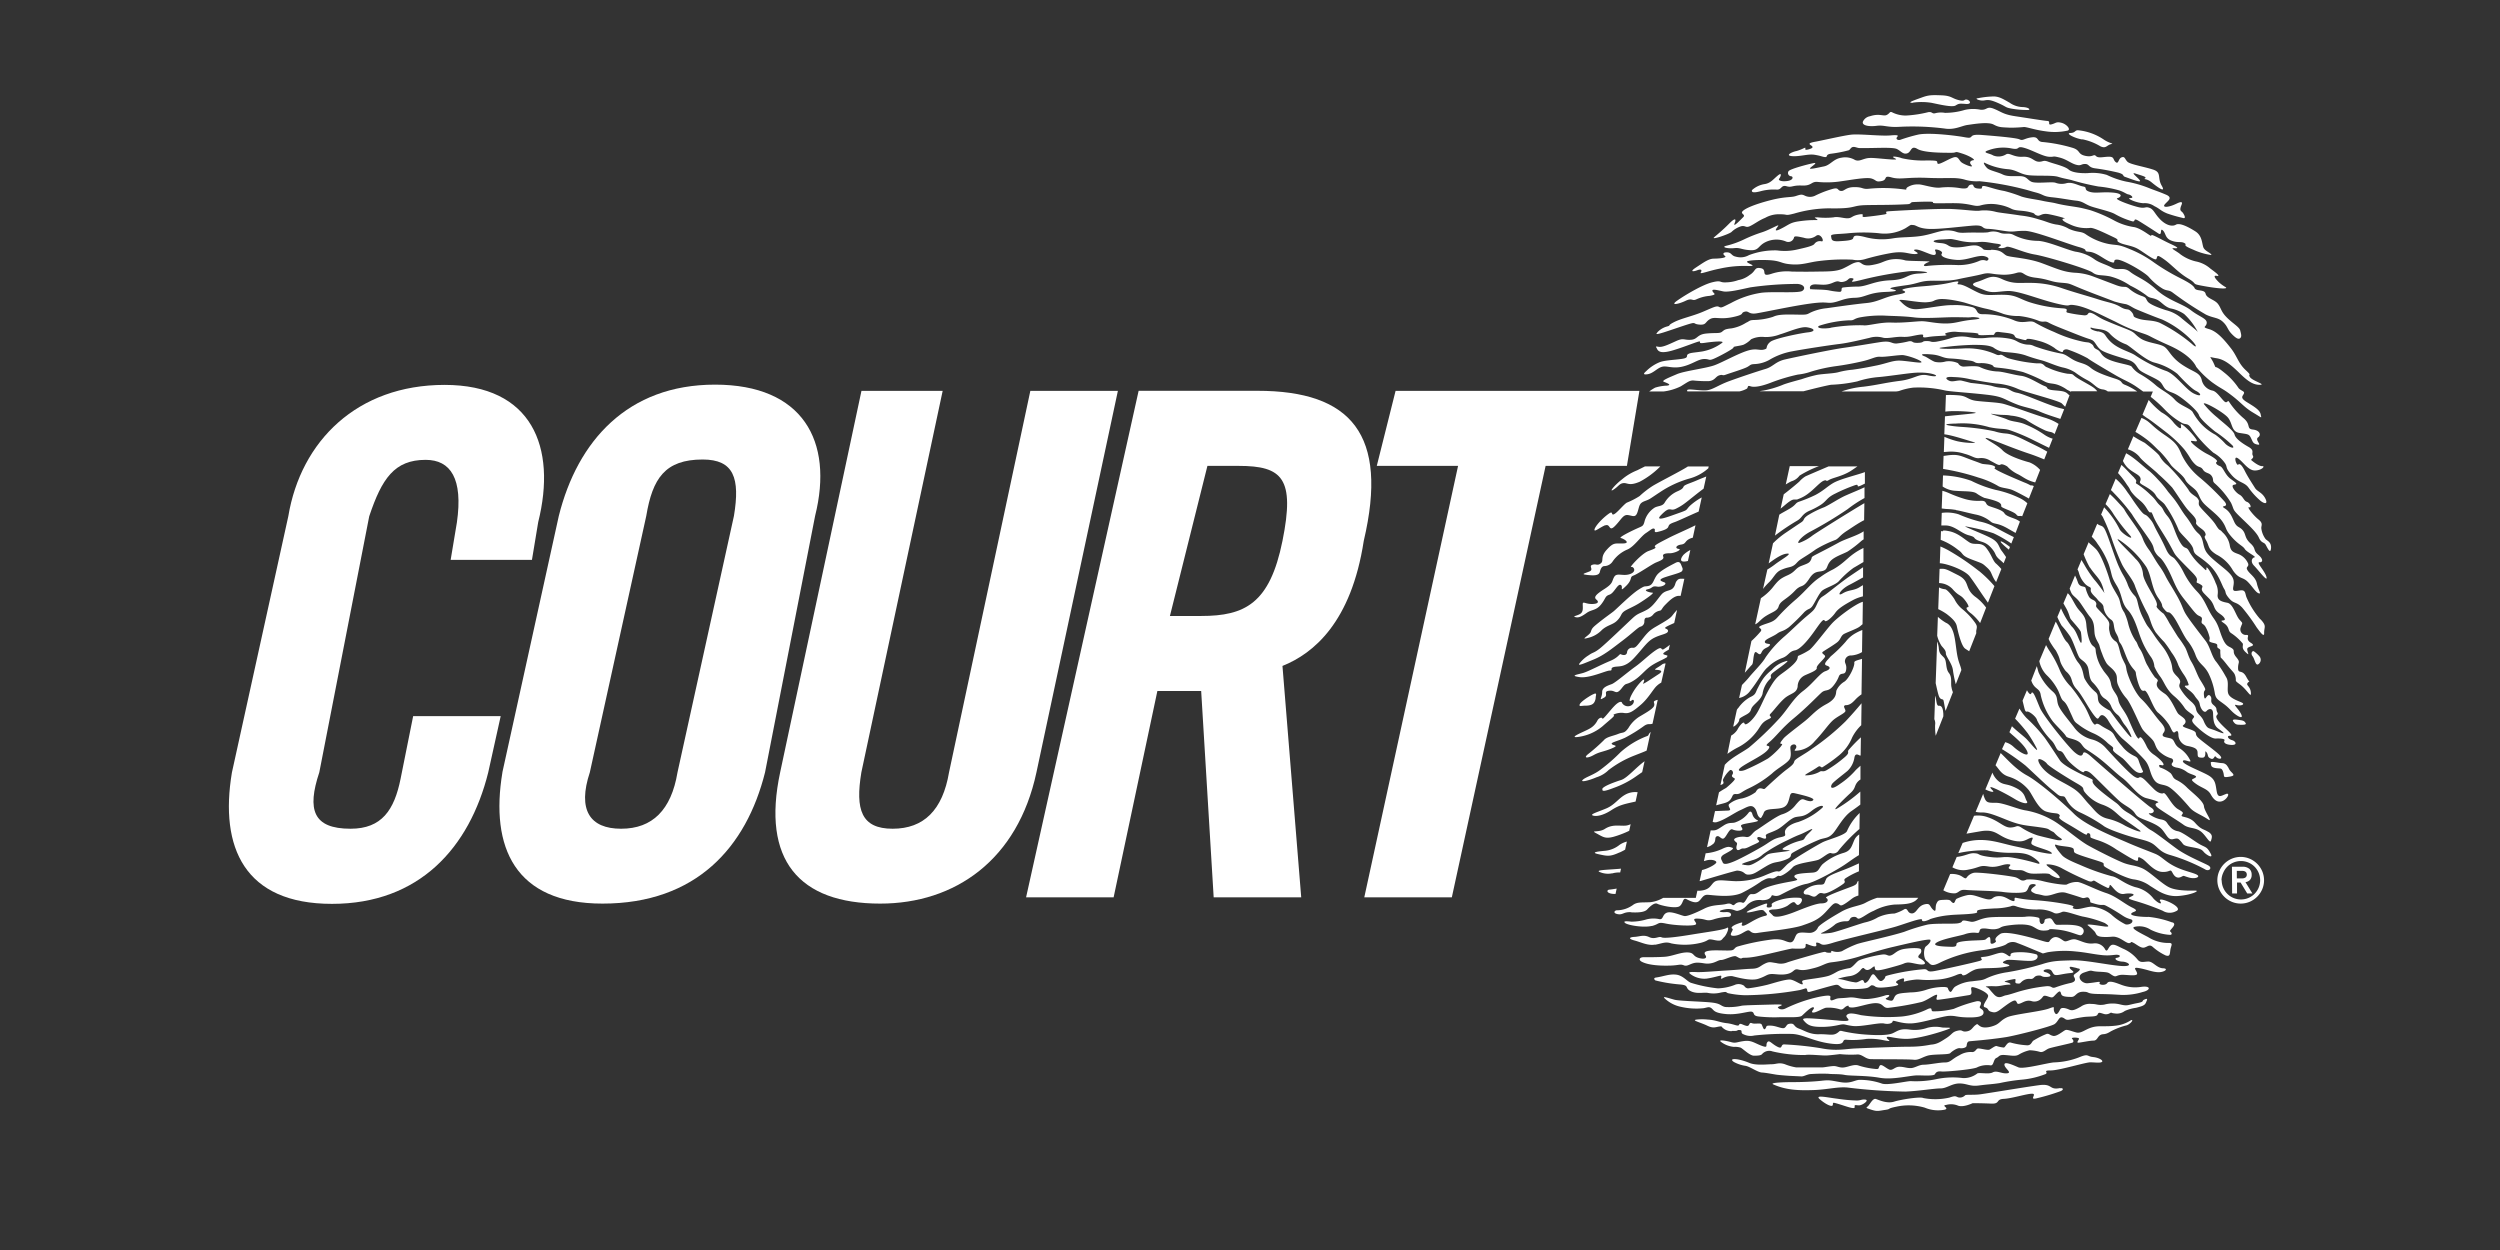 <?xml version="1.0" encoding="utf-8"?>
<svg xmlns="http://www.w3.org/2000/svg" id="Court_TV_-_Color" data-name="Court TV - Color" viewBox="0 0 576 288">
  <rect x="0" y="0" width="576" height="288" fill="#333333" stroke="none"/>
  <defs>
    <style>.cls-1,.cls-2{fill:#fff;}.cls-1{fill-rule:evenodd;}</style>
  </defs>
  <title>white</title>
  <path class="cls-1" d="M103.83,129l1.44-8.64c1.44-10.08-1.44-14.41-7.2-14.41-7.2,0-10.09,4.32-13,13L73.57,177.94c-2.88,8.64-1.44,13,7.2,13,7.2,0,10.08-4.32,11.53-11.53L95.19,165h20.17l-2.88,13c-4.32,17.29-15.85,30.25-36,30.25s-25.93-13-23.05-30.25l13-59.07c2.88-17.29,15.85-30.25,36-30.25S128.32,103,124,120.31L122.56,129Z"/>
  <path class="cls-1" d="M148.9,118.87c1.44-8.64,4.32-13,13-13,7.2,0,8.64,4.32,7.2,13l-13,59.07q-2.16,13-13,13c-7.2,0-10.08-4.32-7.2-13l13-59.07Zm-33.14,59.07c-2.88,17.29,2.88,30.25,23.05,30.25,21.61,0,33.14-13,37.46-30.25l11.53-59.07c4.32-17.29-2.88-30.25-23.05-30.25s-31.69,13-36,30.25l-13,59.07Z"/>
  <path class="cls-1" d="M198.46,90.06h18.73l-18.73,87.88c-1.44,8.64,0,13,7.2,13s11.53-4.32,13-13l18.73-87.88h20.17L238.8,177.94c-4.32,20.17-18.73,30.25-36,30.25-18.73,0-27.37-10.08-23.05-30.25l18.73-87.88Z"/>
  <path class="cls-1" d="M278.19,107.34h7.2c10.09,0,13,2.88,10.09,17.29s-8.64,17.29-18.73,17.29h-7.2l8.64-34.58Zm-11.53,51.86h10.09l2.88,47.54H299.8l-4.32-53.31c7.2-2.88,15.85-10.09,18.73-28.81,5.76-24.49-2.88-34.58-24.49-34.58H262.34l-25.93,116.7h20.17l10.08-47.54Z"/>
  <polygon class="cls-1" points="335.94 107.34 317.21 107.34 321.54 90.06 377.72 90.06 374.84 107.34 356.11 107.34 334.5 206.75 314.33 206.75 335.94 107.34 335.94 107.34"/>
  <path class="cls-2" d="M412.44,115.45c-.73.47-1.36,1.1-2.19,1.74l.72-3.3c1.43-1.08,3.13-2.51,3.6-2.94a6.06,6.06,0,0,1,1.4-1.19c.28-.14,2.86-1.25,5.33-2.3h6.65c-.4.27-.86.61-1.56,1.06-2,1.24-4.15,1.55-5,2.07s-.36-.16-1.19.16-1.92,1.66-3.37,2.8a8.45,8.45,0,0,1-2.44,1.4C413.63,115.34,413.47,114.77,412.44,115.45ZM407,141.84c1.35-.83,2.49-1.07,2.8-2.11s1.11-1.33,2.45-2.42,1.36-1.42,2.14-1.93,1.23-.14,2.47-2.06,2.12-1.45,3.21-1.81.73-1.19,1.66-2.23,3-1.66,4-2.23a27.5,27.5,0,0,0,3.16-2.44,5.45,5.45,0,0,1,.49-.34l0-1.86c-1.43,1-4.14,1.73-5.75,2.61s-3,1.61-4.82,2.54-1.19.67-1.55,1.4-.67.83-2.18,1.4-1.35,1.35-3.21,2.18-2.19,1.24-3.59,3a12.75,12.75,0,0,1-2.57,2.28l-1.31,6,.07,0C405.29,143.43,405.63,142.67,407,141.84Zm9.19-23.78c.7-.47,1.19-.47,3-1.55s1.5-1.76,3.68-2.8a38,38,0,0,1,4.43-1.89c1.35-.47.08.65,1.37.08.41-.18.71-.34,1-.48l0-2.66c-.22.09-.45.18-.72.26-2.07.67-5.23,1.45-6.68,2.33s-2.07,1.66-4,2.69a30.86,30.86,0,0,1-3.94,1.61c-.62.31-.47.41-1.19,1s-2.2,1.3-3,1.81l-.19.12-1,4.82A49.13,49.13,0,0,1,414,120C415.08,119.39,415.08,118.79,416.17,118.06Zm-5.7,13.19c1.45-.62,1.87-.47,2.64-.88s.83-.88,1.76-1.5,1.87-1.14,3.52-2.33a28,28,0,0,1,4.56-2.18c.83-.47.88-1,2.75-2.18,1.5-1,2.65-1.77,3.77-2.33l.06-3.92c-3,1.75-11.39,7-12,7.49a10.87,10.87,0,0,1-3,1.66c-.73.21.26-1.4,2.64-2.64a90.27,90.27,0,0,0,8.5-5.13,28.89,28.89,0,0,1,3.89-2.56l0-2.49-.36.18c-.73.36-2.33,1-3.94,1.71s-3.47,2-4.92,2.69a22.6,22.6,0,0,0-3.89,1.92c-1.24.88-.57,1-1.5,1.61s-1.5,1-3.47,2.33a19.08,19.08,0,0,0-3,2.48l-1,4.63c1.5-1.11,2.94-2.1,4.11-2.24,1.71-.21-1.14,1.3-2.69,2.49a15.11,15.11,0,0,1-1.72,1.15l-1,4.49a13.62,13.62,0,0,1,1.29-1.45C408.76,133.07,409,131.87,410.47,131.25ZM461.25,127c-.88-1.09-.57-2-2.59-3.06s-6.94-2.9-5.65-2.64a46.84,46.84,0,0,1,6.27,1.55,28,28,0,0,1,4.13,2.38l.58-1.48c-2.27-1.11-4.92-2.6-4.92-2.6a11.79,11.79,0,0,0-3-1,31.12,31.12,0,0,1-4.82-1.66,9,9,0,0,0-3.87-.32l-.1,2.9c.29,0,.63,0,1.05,0,2,.05,3.49,1.78,5.25,2.25s.93.57,1.92,1.09,2,.36,3.32,1.87.57,1.55,2.07,2.8a8.51,8.51,0,0,1,.75.69l.56-1.42C461.8,127.76,461.47,127.28,461.25,127ZM457.78,107c-1.5-.16-.67,0-3-.83s-3.21-1.4-4.77-1.35c-.9,0-1.58.16-2.21.22l-.11,3a52.71,52.71,0,0,1,8.17,2,19.62,19.62,0,0,1,4.4,1.87c.83.57,2.28.52,3.42,1s3.63,1.87,3.63,1.87l.15.08,1.13-2.87a1.87,1.87,0,0,0-.45-.16l-.31,0a9.08,9.08,0,0,0-1.45-.68c-2.59-1.09-7.4-3.12-6.81-3.34C460,107.57,459.28,107.11,457.78,107ZM409.43,146c1-.73,1.3-.41,2.75-1.5a46.6,46.6,0,0,0,3.58-3.52c.93-.83,1.09-.52,1.66-1.14s1.66-3.16,2.44-3.78,3-1.3,3.78-2.12a21.34,21.34,0,0,1,3.42-3.11c.35-.19,1.24-.72,2.28-1.34l0-3.24c-3.46,1.68-3.9,3.18-7,4.94a19.2,19.2,0,0,0-3,1.81c-2,1.3-3.11,2.94-5.44,5a45.06,45.06,0,0,0-4.4,4.27c-1,1.14-2.07,1.19-3.58,1.81s.36.57-.26,1.4a22.35,22.35,0,0,1-2.13,2.21L402,155c.77-.85,1.44-1.65,1.61-1.79.41-.36.26-1.71.62-2.69s1.09,1,1.61-.16,1.35-1,1.87-1.61-1-.21-1.09-.83S408.4,146.75,409.43,146Zm62.13-49.64c-2.12-.57-8.76-3.06-10.21-3.37s-3.68-.36-5.91-.62-2.12-1.19-4.46-1.3a20.48,20.48,0,0,0-2.64-.05l-.14,3.82c2.17-.33,7.79.12,6.92.33-.63.15-4.35.46-7,.75l-.15,4.14.53.08c2.07.36,5.49,1.55,6.37,1.76s-1.81.26-4-.26a18.14,18.14,0,0,1-2.88-1l-.13,3.51.93-.07a9.66,9.66,0,0,1,3.83.47c1.81.47,2.33,1.14,3.47,1a3.85,3.85,0,0,1,2.59.67c1,.47,1.81,1.14,2.23.83s1.55.41,1.55.41a8.25,8.25,0,0,0,2.28,1.71c1.24.57,2.07,1.45,3.94,1.92l.23.06,1.13-2.88a6.43,6.43,0,0,0-2.45-1.74c-1.61-.41-5.08-1.55-6.22-2.8s-5-3.06-3.58-2.8c.83.15,5.43,2.17,9.69,3.58,1.23.41,2.43.88,3.51,1.34l.7-1.78c-1.44-.85-2.34-1.27-3.84-2-1.81-.88-3.83-2-5.54-2.18a10.79,10.79,0,0,1-2.8-.52,51.31,51.31,0,0,0-7.36-1c-2-.1-6.37-.67-1.5-.78a21.91,21.91,0,0,1,7.67.83c2.54.52,3.11.26,4.51.62a43.88,43.88,0,0,1,6,2.54c1.15.55,2.19,1.09,3.27,1.6l.83-2.11a6.61,6.61,0,0,1-1.87-.89,23.77,23.77,0,0,0-4.77-2.54c-1.4-.52-2.69-.47-3.83-1s-5.18-1.55-3.16-1.24,2.9.1,4,.36a10,10,0,0,1,3.47.93,33.86,33.86,0,0,0,4.46,2.49c1.41.53,1.28.17,2.16.81l.91-2.32A11,11,0,0,0,471.56,96.38Zm-21.92,62.05c-.26-1,.21-2.33-.62-3.37s-.41-2.77-1.14-3.55-1.09-.88-1.19-2.28a5.63,5.63,0,0,0-.37-1.42l-.34,9.61c.25,1.12.48,2.17.66,2.74.41,1.35,1,.73,1.14,1.24s.2,1.17.48,2.41l1.69-4.31A5.13,5.13,0,0,1,449.64,158.43Zm11.43-33.38a17.24,17.24,0,0,0,1.78,1.61l.24-.62C461.9,125.08,460.54,124.27,461.08,125.05ZM408.6,154.9c1.28-1,4.59-3.21,2.63-2.49a6.7,6.7,0,0,0-3,1.93,10.87,10.87,0,0,0-1.9,1.9,16.2,16.2,0,0,0-1.24,2.11c-.69,1.21-.41,1.62-1.87,2.28a8.3,8.3,0,0,0-2.69,2.45,2,2,0,0,0-.36.48l-.83,3.81c.06.07.21,0,.49-.21.76-.66.9-1.11.9-1.38s.28-.41,1.62-1.14.83-1.11,1.49-1.9,1.9-1.62,2.25-2.87a6,6,0,0,1,1.55-3.25C408.6,155.8,407.32,155.9,408.6,154.9ZM455,137.42c-2.49-2-1-3.47-3.89-4.92-2.68-1.34-2.8-1.53-4.23-1.43l-.12,3.27a4.41,4.41,0,0,1,3.1,1.37c1.24,1.45,1.76,1.35,2.44,2.07s1.61,2.12,1.09,2.12-.41.62.83,1.5a12,12,0,0,1,2,2.15L457.6,140A11.24,11.24,0,0,0,455,137.42Zm.88-5.91a55.93,55.93,0,0,0-7.15-4.82c-.5-.26-1.07-.54-1.66-.78l-.14,3.87.19,0c1.92.21,5.65,1.66,6.68,3s2.28,3.32,3.52,5.08l.7,1,1.5-3.82A28.22,28.22,0,0,0,455.91,131.51Zm4-1.66c-.78-.73-1-2-2.23-3.58s-2.64-.52-3.89-1.3-2.64-2.18-4.72-2.59-1,.16-1.71,0l-.13,0-.07,2a14.71,14.71,0,0,1,4,2.3c1.4.93.57,1.24,3.16,2.23s2.33.78,3.47,1.81.88,1.3,1.71,2.75a5.72,5.72,0,0,0,.44.63l1.2-3C460.66,130.57,460.22,130.15,459.9,129.85Zm-4.56,15.49c.21-1,.31-1.14-.57-2.28a15.87,15.87,0,0,0-2.59-2.69,6.75,6.75,0,0,1-1.81-2.23c-.26-.52-1.71-2.38-2.23-2.38a3.7,3.7,0,0,1-1.37-.41l-.18,5a12.83,12.83,0,0,1,2,1.16c1.19.93,2.07,1.76,2.28,2.75s1,4.56,1.92,5.18c.32.22.64.42.93.61l1.65-4.2A1.12,1.12,0,0,1,455.34,145.35Zm4.4-32.49a27.14,27.14,0,0,1-5.54-2.07,21.46,21.46,0,0,0-6.51-1.24l-.09,2.55a5.82,5.82,0,0,0,3.13,1c2,.16,3.89,0,4.72.62a10.36,10.36,0,0,0,1.76,1s3,.62,3.63,1.24-.21.62.78,1.09,2.59,1,3,1.55.81.14,1.31.36l1.19-3a7,7,0,0,0-1.82-1.22A23.74,23.74,0,0,0,459.75,112.86Zm-11.3,30.68a10.6,10.6,0,0,1-1.93-1.41l-.16,4.34a7.63,7.63,0,0,0,1,2.35c.67.78,1,1.09,1,1.76s1.4,2.28,1.61,3.73a27.59,27.59,0,0,0,.67,3.35l1.29-3.27c-.2-1.17-.64-1.57-1-3.71C450.42,147.78,450.42,144.52,448.45,143.53Zm2.23-26c1.09.16,2.59.6,4.46,1a7.87,7.87,0,0,1,3.63,1.71c.83.62,1.5.16,3.89,1.55.5.29,1.11.63,1.76,1l1-2.62-.35-.23c-.83-.57-2.75-.88-3.21-1.66s-2.33-1.24-3.47-1.66-.41-1.24-1.92-1.24a10.76,10.76,0,0,1-3.94-.47,30,30,0,0,1-3.47-1.3,10.28,10.28,0,0,0-1.51-.53l-.15,4.07.91.11C449.57,117.33,449.59,117.33,450.68,117.49ZM418.34,145c1.14-1.61,1.81-2.54,2.07-2s1.76-.83,2.44-1.81,2-1.81,4.2-3a10.1,10.1,0,0,1,2.17-.79l0-2.58c-.2.12-.4.23-.6.36-1.5,1-2.49.6-4.09,1.55-1.42.85-.62-.88,1.61-2,.91-.46,2-1.09,3.11-1.69l0-2.35c-1.29.87-2.55,1.71-3.3,2.23-1.71,1.19-4.46,3.42-5.39,4.09s-1.19.57-1.87,2.07-.83,1.55-2.44,2.9-3.52,3.26-5,4.56a25.15,25.15,0,0,0-4.46,4.92c-.62,1.19-2.82,3.37-3.7,4.46-.58.72-1.2,1.34-1.74,1.9l-.66,3a4.19,4.19,0,0,0,2.67-1.81c1.61-2,2.9-4.51,3.94-5.29a9.31,9.31,0,0,1,3.21-2.07c1.61-.52,1.61-1.55,3.06-1.81S417.2,146.64,418.34,145Zm29.38,19.22c-.1-1.4-.57-1.66-1-1.61s-.52-.62-.67-1.61a3.55,3.55,0,0,0-.19-.71l-.19,5.41a2.27,2.27,0,0,1,.18,1.31,13.87,13.87,0,0,0,.14,2.51l1.75-4.46C447.75,164.82,447.75,164.54,447.73,164.26Zm-36.28-52.6a11.7,11.7,0,0,1,1.3-.73,3.52,3.52,0,0,0,1.87-1.3,24.74,24.74,0,0,1,4.5-2.2h-6.75Zm-29.63-35a4.72,4.72,0,0,1,2.28-1.4c1.09-.31-.16-.1,1.61-1s4.2-1.35,6.63-2.38,3.16-1.45,3.73-1.14.73.1,2.75-.88a21.21,21.21,0,0,1,7.1-2.38c2.8-.31,8.45.16,9.33-.41s.41-1.5-1.09-1.61a76,76,0,0,0-10.83.78c-2.23.47-5.08,1.19-6.32.93s-2.69-.67-2.44-.05,1.24.73-.67,1.09a8.74,8.74,0,0,0-3,.78c-1.09.52-.93-.41-2.54.36s-3.68,1.19-1.92-.05,5.75-3.63,8-4.2,1.66.05,3.06,0a8.88,8.88,0,0,0,3-.52,6,6,0,0,0,2.64-1.19c1.5-.93,1-1.87,2.59-1.55s-.21,2.12,2.38,1.3a11.23,11.23,0,0,1,4.82-.52c1.09,0,2.85.05,5.44,0s4.66.05,6.32-.73,2.18-1.3,3.26-1.45.88,1.09,3.32.67,2.54-.88,4.2-1.24A7.42,7.42,0,0,1,439,60c1.3.21,6.37.1,5.44.36s-2,1.19-.16.88a49,49,0,0,1,6.89-.16,12.24,12.24,0,0,0,4.77-.93,2.09,2.09,0,0,1,1.66-.1c.26.16,1.24-.57-.31-1s-4.09,1-6.48.83-3.89-.83-3.42-1.45-1.81-1.3-1.55-.73.47,1.45-1.19.83-2.8-1.19-3.52-1,1.76.93.16,1-2.44-.78-5.7-.21a57.29,57.29,0,0,0-5.6,1.3,6.15,6.15,0,0,1-3.16.21,44.3,44.3,0,0,0-7.72.31c-2.23.26-3.78.93-6.17.78s-2.38-.62-4.25-.88-6.43-.16-6.17.31,2.64,1,.16.93a25.63,25.63,0,0,0-6.48.62c-2.64.52-4.69,1.4-4.35.88s.16-.88-.78-.52-1.92.41-.26-.67,2.85-2,4.09-2,3.11-.21,2.54-.62-.52-.88.52-.83.88.78,2,1a3.89,3.89,0,0,0,3-.36,16.9,16.9,0,0,1,6.43-1.09,12.76,12.76,0,0,0,4.72-.21c1.55-.36,3.63-.78,3.94-1.3a1.55,1.55,0,0,1,1.66-.57c.73.1-.21-2-1.24-1.3a3.09,3.09,0,0,1-2.85.47c-1.24-.26-2.23-.52-2.28-.05a1.36,1.36,0,0,1-1.92.88,5.75,5.75,0,0,0-4.61.16c-1.81.88-1.5,2-3.58,1.87s-2.23-.62-3.68-.47-3-.21-1.92-.52a20.76,20.76,0,0,0,4.26-1.52,32.48,32.48,0,0,1,4-1.59c1.76-.54,4-1.92,3.83-1.55s-1.45,1.71.47.78,2.15-1.46,4.15-1.76c3.29-.49,4.55-.19,4.43-.36-.29-.39-1.27-.57,0-.57a17.41,17.41,0,0,0,3.68,0c1-.26,2.33.26,3.32.21s.83-.57,2.59-.88-.1.73,1.45.57,3.11-.36,4.35-.57-.41-.62,1-.73,11.35-.67,14.56-.52,5.62.57,6.55.36a9.86,9.86,0,0,1,3.52.28c.78.21,2.77.39,5.73.85a20.64,20.64,0,0,1,4.15.88c2.07.57,2.38.88,4,1.19a7.42,7.42,0,0,1,3,1c2.12.93,2.82.49,3.91,1.27a14.36,14.36,0,0,0,5.29,2.23c2.07.36,2.07,0,4.87,1.19a25.89,25.89,0,0,1,5.6,3.11,47.72,47.72,0,0,0,5.29,3.21c1.71.88,3.63,1.81,4,2.64s2.28.21,2.54,1.3S510.22,69,511,70s.67,1.76,2.07,3.16,2.88,2.18,3.08,3,.39,1.37,0,1.74-1,.05-2-1-.88-1.71-2-2.75-2.18-.83-3.89-1.66a76.61,76.61,0,0,1-7.57-5c-1-.78-1.19-.36-2.33-.93a13.62,13.62,0,0,1-3.32-2.8c-1-1.09-5.7-3.83-7.15-3.94s-.05,1.09-1.61.52-3.16-2.18-4.92-2.33.26-.36-2.38-1.09-10.26-3.73-12.44-3.73-1.92.16-3.21.16-3.52-.57-5.29-.62-.57-1-3.73-.73-7.82.88-10.1.73-2.64-.83-3.37-.88-.41-.16-1.81.73a9.87,9.87,0,0,1-6.27,1.14,36.72,36.72,0,0,0-7.2.05c-2.28.21-3.83.1-3.68.67s-.1,1.24,1.76,1.14,3.16-.21,3.32-.67.16-.93,2.69-.31a14.89,14.89,0,0,0,6.53.31c2.18-.36,4.61-.16,7.15-.67s4-1.3,5.86-1.14,1.4.62,3.58.52,4.25.05,5.29-.1a4,4,0,0,1,2.69.1c1.19.47,2.07-.05,3.11.47a12.54,12.54,0,0,0,5.44,1.4c2.18-.05,6.68,2,8.86,2.49a9.91,9.91,0,0,1,4.33,1.71c1.24.93,2.82,1.24,4.12,2s2.59-.31,4.15.93,3.37,1.66,6.11,4.15,6,3.21,7.93,4.72,3.68,1.87,3.63,2.9-1.35.88.57,1.45,3.58,2.59,5,4.4,1.7,3.44,3.37,5,.48.71,1,1.61,3.83,1.76,2.33,1.81-2.8-.83-4.51-2.49-3.42-3.32-5.49-3.63-1.5-.67-.67,1.14-.31-.1,2.38,2.12a15.42,15.42,0,0,1,3.37,3.63c.67.73,1.5.67,1.19,1.3s-.93.93.83,2,2.9,1.81,3.06,2.75.52.93-1.66-.36-2.69-2.23-5-4-2.18-1.35-4.56-3.06A21.43,21.43,0,0,1,506,84.51s-.88-2.54-6.22-4.92-3.89-2.07-6.43-2.9a40.22,40.22,0,0,1-6-2.59c-3.21-1.5-6.37-3.26-9-3.73s-.41.57-4.66-.47-8.76-3-11.24-2.85-3.42.57-5.29-.21-3.83-1.24-1.55-1.92,3.11-1.81,5.65-.62,4.09.83,6.27.88a22.19,22.19,0,0,1,7.46,1.19c2.9,1,6,1.81,8.39,2.59s3.63.83,5.18,1.76,1.66.16,2.54,1.14-.1,1,1.55,1.55,3.11.26,4.87.93a37,37,0,0,1,7.46,4.87c1.4,1.3,1.24.36-.52-1.3a22.83,22.83,0,0,0-6.32-4.3c-1.76-.62-5.13-2-6-2.38s-1.35-.83-2.28-1.14a21,21,0,0,1-2.69-.62c-1.3-.52-5.54-2.07-8.14-3.16s-2.12-1-4.35-1.19-2.64-.78-5.7-1.14-2.54-1.55-4.25-1.14a10,10,0,0,1-4,.41c-2-.1-2.38-.52-4-.1s-3.26.67-5.65,1.19-4.66.26-6.68.36-2.69.67-5.08,1-4.25.62-3.68.83,2.9.57-1.19.73-4.66,1.3-7.1,1.35-3.47.83-5,1.09-1.3-.31-5.39.26-10.31,1.92-12.23,2.23-1.76-.67-2.8-.36.26.62-2.75,1.24-4.09-.21-5.23.47-.78,1.4-2.49,1.24-.21-.83-3.52.26S380.78,77.57,381.81,76.69Zm76.9-19.07c2.44,0,2.69.83,3.52,1.3s4.82.52,8.29,1.81,4.92,2,7.51,2.18a13.37,13.37,0,0,1,4.15.83s3.16,1.19,5.29,2,2,.05,3,.78a9,9,0,0,0,2.9,1.71c1.24.41.93.57,1.45,1.3s2.8,1.55,4.2,2a8.7,8.7,0,0,1,3.68,1.92c1.55,1.3,3.21,2.54,3.68,3.11a15.32,15.32,0,0,0-3.16-4.15,8.57,8.57,0,0,0-3.21-1.3c-1.45-.47-2.07-1.61-3.21-2.07s-1.5-.21-2.38-1a23.9,23.9,0,0,0-3.63-2.18,14.69,14.69,0,0,0-4.66-2.12c-2.18-.41-2.9-.05-4-.88s-10.73-3.73-13.32-4.15-5.91-2.07-6.53-1.76a2.38,2.38,0,0,1-1.76.21c-.57-.16,1.66-.67-.41-.93s-2.64-.57-4.56-.36a14.68,14.68,0,0,1-4.61-.47c-1.88-.38-1-.26-3.47-.16s-2.59.67-.41.83,1.45,1,3.73,1,3.94-.88,5.29-.21S456.28,57.62,458.71,57.62Zm-41.45,9.07c.41.1,2.59.05,4,.26a17.1,17.1,0,0,0,2.54.36c.88,0,.16-.88.83-1a29.5,29.5,0,0,1,3.58-.21c2.07-.1,3.63-1.3,7.36-1.45s3.54-1.29,6.14-1.53c.57-.05.61,0,2-.18s-2.23-.57-4-.36a83.11,83.11,0,0,0-10.57,1.92c-4.46,1.14-1.24-.1-2.33-.31s-.73.47-2,.78-.88-.47-2.44.21-2.38.47-4,.41S416.84,66.58,417.26,66.69Zm64.25,64.1c1.09,1.66,2.12,2.44,2.69,3.78s.47,1.66.67,2.07-1.3-1.87-2.33-3a27.08,27.08,0,0,1-2.33-3.48l-.64-1.07-.91,2.17a4.41,4.41,0,0,1,.27.59,6,6,0,0,0,1.27,2.51,3.22,3.22,0,0,0,1.19.93c.67.31.05.62.47,1.3s1.09,1.14,1.45,1.66,1.35.93,1.35,1.81a4.28,4.28,0,0,0,1.76,2.8c.88.62.36,1.76,1.19,3.21s.31,1.45.93,2.23,1.19,3,2.07,4.56,1.45,1.61,1.5,2.33.78,3.58,1.4,3.94.52-.41,1.19.62,1.61,3.81,2.54,4.53a12.86,12.86,0,0,1,2.28,2.46c.73.93,1,2.49,1.61,2s.73-.1.78.57a2.66,2.66,0,0,0,1.92,2.59c1.55.31,2.44.57,2.49,1.5s-.1,1.24,1.09,1.24.36-2,.93-1.3.1,1.09,1,1.5.78-.93,1.24-.36,1.87.62.78-.47-4-3.11-4.92-4-.05-1.09-1.14-1.61-2.8-.83-2.28-1.24.93-1-.1-1.81-1-.62-1.5-1.55-1.55-3.16-2.64-3.89-1.92-1.4-1.87-2.23.73-.67-.41-1.55a21.09,21.09,0,0,1-1.61-2.56c-.8-1.2-.93-2.59-1.87-4-.54-.78-.56-1.43-1-1.87a13.39,13.39,0,0,1-1.66-3.83,13.46,13.46,0,0,0-.93-2.69c-.93-1.35-.83-2.28-1.24-3.26s-1.66-2.64-2.07-4.09-1.92-5.91-3.21-7.25c-1-1-1.44-1.22-1.68-1.59l-1.16,2.77A21.85,21.85,0,0,0,481.51,130.79Zm10.21-20.68c-.82-.74-1.79-1.92-2.94-2.93l-.79,1.88a19.32,19.32,0,0,1,2.07,2.71c1,1.3.41,1,1.55,2.28s2,1.45,3.06,3.26.7-.21,1.42,1.61,2.28,3.89,3.76,6.53.83,2,3.16,4.4,3.32,3.16,3.16,3.94-.05.36.93,1-.57.67.78,2.07,1.71,1.55,2.28,3.06,1.71,1.55,2.33,2.54-1.61.16-.16,1.14.88,1.76,1.71,2.33a12.19,12.19,0,0,1,2.69,2.41c.18.47-.41,1,.67,2s.41.16.36-.67,2.33-.57.83-1.5,0-1.81-1-1.81a1.28,1.28,0,0,1-1.3-1.81c.36-1.09.57-.73-.31-1.71s-1.45-3.63-2.8-3.89-2.38-.57-2.23-1.87a4.48,4.48,0,0,0-.47-2.69c-.41-1.24-2.12-4.3-2.12-3.42s-.1.47-1.55-.83a13.54,13.54,0,0,1-2.59-3.32c-.62-.93-.93,0-2.07-2.07s-1.5-4.25-2.75-5.75-.78-1.55-1.76-2.49-.83-1.24-2.12-2.38a20.14,20.14,0,0,0-3.06-2.49C491.56,111.1,492.81,111.1,491.72,110.11Zm14.61,4.77c-.52-.57-1.66-1-2.12-2a41.86,41.86,0,0,0-4.72-5.54,7.36,7.36,0,0,1-1.92-2.18c-.21-.57-3.42-3.06-3.42-3.06s-1.58-.81-2.62-1.51l-1.27,3a5.69,5.69,0,0,1,2.65,1.7c.67,1,3.58,3.16,4.35,4a44.34,44.34,0,0,1,3.21,3.11c.83,1.14,2.18,3.26,3.11,4.51s2,2,2.33,2.85-.31.67.41,1.4,1.55,1,1.81,1.81-.62.26.16,1.61.36,2,2.38,3.26a9.07,9.07,0,0,1,3.78,3.63c1.45,2.12,2.23,1.45,3.42,2.64s1.87,2.54,2.64,2.69c.52.1-.21-.83-.52-2.28s-1.5-2.07-2.12-3,.36-.78.1-1.61a4.07,4.07,0,0,0-2.38-2.23c-1.14-.41-1.66-.67-1.87-2.07a5.26,5.26,0,0,0-1.66-2.9c-.78-.93-.52-.05-1.55-1.71s-3.78-3.94-3.89-4.66S506.85,115.45,506.33,114.88ZM398.91,53.47a5.56,5.56,0,0,1,2.28-1.35c1-.21,1,.47,2.07-.05s2-1.3,3.42-1.87a6.38,6.38,0,0,1,3.47-.83c2,0,.93.41,3.21-.16A29.3,29.3,0,0,1,421.3,48c6.4.13,5.18-.62,8.34-.73,2.54-.08,5.85,0,9.84-.22,1-.05.48-.47,1.4-.5,7.36-.31,2.72.26,5.49.29,2.45,0,4.28-.1,5.85.07,2.33.26,2.72.67,3.91.47a9.08,9.08,0,0,1,4.43-.21,10.06,10.06,0,0,1,3,1c1.14.47,2.28.26,4,.67s.78.41,1.66.78,1-.62,2.85-.26,4.15,1,3.58,1-1,.36,1.3,1.35a8.72,8.72,0,0,0,4.66.8c.78-.1,3.73,1.37,5.39,2.15s.26.62,1.24,1.19,2.75.67,4.15,1.4,4.2,3.06,4.46,2.38.05-1.09,1.81.16,3.16,3,5.54,4.4.31,1.14,3.78,1.76,5.42.65,4.84.23A8.7,8.7,0,0,1,511.2,65c-.83-.83-1.4-1.61-.47-1.45s.1-.52-1.45-1.66a7.14,7.14,0,0,0-3.37-1.66,9.68,9.68,0,0,1-3.6-1.68c-.62-.57-2.44-1.42-1.5-1.37s1.53.05-.75-1-4.61-2.49-4.4-1.92-2-1.5-3.86-1.92a14,14,0,0,1-4.53-1.45,32.77,32.77,0,0,0-5.6-2.44c-.49-.14-1.15-.31-1.93-.49-1.6-.37-3.72-.52-6.1-1.12-.87-.22-1.94-.32-3-.56-1.58-.35-3.41-.52-4.91-1A31.64,31.64,0,0,0,461.77,44c-2.52-.42-4.61-1.4-5-1.09s.36.67-1.09.52-.62-1.09-1.61-.88-.05,1.09-2.28.83a16.6,16.6,0,0,0-4.72-.16c-1.55.21-4.27-.8-5.08-.73a4.27,4.27,0,0,0-2.54.67c-.73.62.67.62-1.81.36a34.22,34.22,0,0,0-6.89-.05c-1.76.21-1.35-.36-3.47-.36s-2.28,1-3.16.88-.36-.93-2.07-.41a23.38,23.38,0,0,0-3.94,1.55,2.71,2.71,0,0,1-2.28-.05c-.73-.36-1-.26-2.12.1s-2.38.05-6,1-5.65,1.87-6.22,2.49.78.73.16,1.35-2.44,2.54-2,1.45.17-1.39-1.3.1-2.79,2.55-3.37,3.06C394,55.44,398.24,54,398.91,53.47ZM379.46,85.34a9.51,9.51,0,0,1,2.88-1.87c1.14-.47,3.32-.52,5.13-.78s.88-.73,1.45-1.09,1.24-.31,3.26-.62a11,11,0,0,0,4.61-2c.62-.52-2.18-.26-3.94,0s-.93-.21-1.24-.31-3.16,1.14-6,2-3.54.4-3.89-.41c-.16-.36-.47-.52.41-.36s2.18-.47,4-1.3,1.76-.21,3.42-.31,1.35-1.24,3.63-1.45,3,.05,3.58-.41.67-.62,2.23-.78a9.19,9.19,0,0,0,3.32-1.3c.83-.36.67-.57,1.71-.62A15.45,15.45,0,0,0,408.5,73c1.09-.52,2.44-.57,5.13-.52s2.54.05,3.52-.47a11.41,11.41,0,0,1,3.73-1c1.5-.21,6.43-.93,9.17-1.19s4.2-1.45,7-1.92,1.81-.78,1.35-1,.83-.52,2.49-.73,2.64-.21,4.87-.47A29.32,29.32,0,0,0,449.9,65c2.64-.52.31.52,1.45.52s2.9,1.24,4.66,2,3.21.31,6,.41,3.37,1.09,6.32,1.92a30.86,30.86,0,0,0,6.89,1.19c1.81.1.36.78,1.14,1a28,28,0,0,0,3.47.57c1.66.26.93-.78,1.92-.52s1.45.93,3.37,1.76,2.9,1.19,4.92,2,1.55,1,3.06,2.07,4.15,1.19,5.39,1.87,1.5,2.33,4.15,4.15,4.09,1.76,4.61,3.47A3.2,3.2,0,0,0,509.8,90c.93.21,1.87,1.71,2.64,2.44s.78-.52,1.19.21A17.73,17.73,0,0,0,517,96.43c1.66,1.45.52,2.38,2.07,2.54s2,1.24,1.19,1.81,1,1.87-.1,1.66-1.09-.62-1.55-1.55-.73-.83-2.64-1.14-1.55-2.18-2.64-3.52-6.27-4.15-5.49-3.06a19.88,19.88,0,0,0,3,3c1.09,1,3.78,3,4,3.94s1.71,2,3.21,2.85.62,1.35,1,2-.62.83-.31,1.09,1.71,1.4,2.49,1.35-.16,1-1.71,1-2.69-2-3.89-2.8-.31,1.81.05,1.45.88.16,1.55,1.5,1.81,3.06,2.33,3.89,1.66,1,2.38,2.44-.36,1.24-1.4.26a16.49,16.49,0,0,1-2.49-2.8c-.93-1.3-2.33-1.09-3.89-2.9s-.88-1.71-1.5-2.69a8.3,8.3,0,0,0-2.72-2.46,30.91,30.91,0,0,1-5-5.52c-.93-1.4-1.19-.83-2.18-1.3a17.42,17.42,0,0,1-4-3.11,28.3,28.3,0,0,0-3.25-2.93l.51-1.22h-2.23c-.48-.33-.7-.51-1.76-1.24-1.5-1-2.59-1.35-4.56-2.49s-6-3.52-6.48-3.94a29.79,29.79,0,0,0-4.56-2c-.62-.16-1.09.1-1.14.47s-1.5-.41-1.92-.83a11.45,11.45,0,0,0-3.78-1.68c-1.71-.47-2.69-.54-2.69-.28s-.49.13-1.58-.16c-.67-.18-.93-.16-1.19-.73s-2-.62-3.45-.83-.88.73-1.55.67-3.63.26-3.32-.16-3.56-.38-5.18-.57c-.91-.1-3.06.34-2.36.62,1,.41-2,.23-4.12.6s-.18-.73-1.68-.57-2.51.62-4.12.52-3.47.49-4.56.18a5.58,5.58,0,0,0-3.06.05c-1.14.26-4.66,1.14-6.84,1.4s-8.29,1.19-11,1.71a15.78,15.78,0,0,0-5.29,2,7.7,7.7,0,0,1-3.26.93c-1.14.05-.93.21-1.76.67s-3.94,1.4-4.92,1.76-.57-.1-1.5.16-1,1.24-2.54,1.35a31.15,31.15,0,0,1-3.52-.16c-.88,0-1.3.41-2.85,1.35a12.38,12.38,0,0,1-4,1.19h-3.28a11.05,11.05,0,0,1,1.36-.88,10.29,10.29,0,0,1,2.75-.47c1.24-.16-.05-.62-.73-.88s1.24-1,3-1.76,6.79-1.35,8.71-2.07,5.39-2.69,7.67-3.37,2.77.26,4.17-.41c.23-.11,0-.83,1-1.61s7-2,8.71-2.18,1.66-.88-.36-1.17c-1.44-.2-4.61,1.22-6.11,1.63a9,9,0,0,1-3.58.62,5.65,5.65,0,0,0-3.11.52,6.07,6.07,0,0,1-1.71,1.24c-.83.31-2.54.41-2.33.62s-3.11,2-4.46,2.59-1,.05-2.38.1-2.69,1.24-5,1.76-3.58-.31-4.72.05-2,1.55-3.37,1.71S379.14,85.68,379.46,85.34Zm103.92-9c2,.41,1.3.93,3.06,2.54s4.35,2.18,5.54,3a32.5,32.5,0,0,0,6.89,3.52c2.33.67,4.66,4.35,6.63,5.29s1.66-.05.47-.62-3.63-3.21-4.3-3.94a14.19,14.19,0,0,0-5.29-2.59c-2.18-.57-5.49-3.73-6.53-4.2a9.65,9.65,0,0,1-3.68-2.38c-1.09-1.3-2.88-1-4.25-1.45C481.41,75.34,481.41,76,483.38,76.38Zm-45.7-7.1c.95.95,2,2.07,3.89,2s6.22-1,8.19-.93a15.76,15.76,0,0,1,4.72.47c1.35.47.67,1.61,2.28,1.61a18.89,18.89,0,0,1,7.15,1.35c2.33,1.09,3.78-.21,5,.62a38.38,38.38,0,0,0,4.35,2.12,29.94,29.94,0,0,0,6.37,2.18c1.55.36,1.45.05,2.23.57s.21.78,1.3,1.3.73,1.45,2.75,2.33,4.77,1.14,5.23,1.61a6,6,0,0,0,2,1.76,21.91,21.91,0,0,1,3.68,2.64c1.19,1,3.06,1.87,4.25,3.21s3.42,1.92,4.09,2.8a15.21,15.21,0,0,0,1.76,2.54,12.46,12.46,0,0,0,3.52,2.75,14.23,14.23,0,0,1,2.28,2.07c.73.73,2.38,1.4,1.66.41a27.27,27.27,0,0,0-4-3.21s-3.35-2.64-3.73-3.78-3.42-3.63-4.72-4.46-1.76-.73-2.69-1.3-.88-1.55-1.92-2.23-3.32-1.61-4.2-2.28-.86-1.87-2.8-2.49S485,81.35,484,80.58s-1.24-1.87-2-2.23-.36-.05-3.89-1.45-5.08-2-6.06-2.54-1-.05-2.12-.36a17.37,17.37,0,0,0-4.72-1.19,11.65,11.65,0,0,1-3.58-.47,28.08,28.08,0,0,0-3.94-1.19c-1.4-.26-4.88-1.39-5.13-1.45-1.81-.47-4.66-1-6-.73s-.73.52-2.64.67S437.05,68.66,437.67,69.28Zm-15.91,6.27a40,40,0,0,1,7.46-.57c1.09.21,3.83-.73,6.58-.62s5.7-.31,7-.31,3.37.57,5.7.52,2.9-.57,6.11-.88.16-.67-.41-.57-1.87,0-4.09,0-6.63.36-9.07.05-5-.31-6.74-.41a26.18,26.18,0,0,0-5.8.41c-1.5.31-1.24.73-2.38.67a25.51,25.51,0,0,0-6.94,1.24C418.4,75.39,419.23,75.91,421.76,75.55Zm58-43.42a13.06,13.06,0,0,1,4.15,1.61c1.3.62,1.45-.21,2.38-.47s0,0-1.61-1.09a12.84,12.84,0,0,0-5.8-2.12c-.88-.1-.62.57-1.87.62S478,31.87,479.75,32.13Zm-39-8.45a14.65,14.65,0,0,1,4.25.05c1.76.36,4.77,1.09,5.54.62s.88-.47,2.38-.36.93-.88.21-1-.31.52-1.92.1-1.61-1-3.94-1.09-3-.05-4.56.52S439.12,23.73,440.73,23.68ZM405.86,44a11.69,11.69,0,0,1,3.58-.31c1.09,0,.93-1.14,2.18-.78s1.3-.26,3.58-.16,2.07-1,3.63-.83a21.39,21.39,0,0,0,5.39-.16c2-.26,5.8-1,7-.62s.88.88,2.33.57.26-1.4,2.28-.83,3.47-.1,8.24.1,6.17-.21,8.45.36a9.38,9.38,0,0,0,3.52.41,69.7,69.7,0,0,1,9.38,1.61c2.33.57,1.87.52,3.68,1s1.55.88,3.68,1.09,4.12.63,5.57.78,1.84.67,3.08,1.19,4.56,1.19,5.8,1.87A18.34,18.34,0,0,0,491.3,51c.88.16,0-1,1.55-.05s3.52,2.23,4.46,2.85.26-1.4,1-.73.47,1.81,2,2.38,2.18.1,3,.57-.93.31,2,1.5a14.44,14.44,0,0,0,4.2,1.24c0-.47-1.55-.88-1.87-1.81s-.26-2.64-1.81-3.63-3.63-2.07-4.51-1.55-2.33.1-3.63-1.24-1.45-2.28-2.44-2.64-.88.16-2.28-.1-6-1.87-5.13-2.12,1.5-1.09-1.09-1.3-4,.26-5.39-.21-.31-1-1.4-1.19-2.44-1.09-3.78-.78a4,4,0,0,1-2.64-.1c-.88-.26-4.46.26-5.49-.21s-1-1.3-2.8-1.3-2.85.1-3.89-.41-2.85-.88-3.42-1.35-1.3-1.71-.52-1.24a14.78,14.78,0,0,0,5.18,1.4c2.07.16,2.8,1.19,4.92,1.4s5.34-.05,6.68.36,1.71.41,3,.73a58.75,58.75,0,0,0,6.27,1.5,26.61,26.61,0,0,1,4.56.83c1.3.36,1.87.93,2.38,1s1.45.83.41.83,1.24,1.09,3,1.19a3.88,3.88,0,0,1,2.54.67c1.3.62,1.45,1.09,3,1.71a33,33,0,0,0,3.5,1c.88.31.47-.57.13-1.09s-.85-.43-.54-1.45c.16-.52.91-1.66-1-.73s-3.32.93-2.69.16,2-1.5.31-2.23-2.64-1-4.15-1.61a25.68,25.68,0,0,0-5-1.4,19.44,19.44,0,0,1-4.51-1.55,11.31,11.31,0,0,0-4.4-.41c-1.35.05-3.52-.05-4.4-.83s-3.52-1.35-4.72-1.81-1.19.1-2.28,0S468.09,36,466,36.12s-3-1-3.78-.57a3.27,3.27,0,0,1-3,.26c-.78-.52-2.8-.62-1.09-1.19a9.82,9.82,0,0,1,5.39-.41c2.07.41.93-.67,2.8-.16s4.35,2,5.8,2.07.62-.26,2.33.16,2.59,1.3,3.83,1.66,1.14-.16,2.12-.16.73.78,2.28,1a51.44,51.44,0,0,1,5.39,1c1.61.47.78.73,1.61,1s3.73,1.45,3.37.83-2.38-2.07-1-1.61,2.67.75,2.18,1.09.28-.08,1.48.91,3.45,2.67,2.36.8.05-3.06-2-3.73-5.29-1.19-5.91-1.81-.57-1.3-1.35-1-.67,1.66-1.35,1.09-.26-1.24-1.55-1.24-2.44.41-3-.16-.67.36-2.49-.05-1-1.3-3-1.87a35.92,35.92,0,0,0-6.68-1.3c-1.61-.05-.83-1.3-2.59-1.09s-2,.88-2.85.47-7-.88-8.5-1-2.23-.05-2.54.31-.47.41-1.81.16S444.77,30.47,442,31a37.91,37.91,0,0,0-4.25,1.24c-.62.1-.93-.26-.73-.57s.83-.67-1.45-.47-7.2-.41-9.17-.16-6.68,1.35-8.14,1.61-1.55.47-1.09.78.88.62-.52,1-.16-.67-1-.31a10.11,10.11,0,0,1-1.71.67c-1.16.23-2.8,1.09-.93,1.19s3.58-.57,5.13-.31,1.71.47,2.38.52-.05-.62,1.4-.78a29.46,29.46,0,0,0,4-.78c.47-.16.52-1,1.55-.73s.41.21,2.75.21,5.86-.21,6.79.21,1.45,1.35,2.44,1,.78-1.92,2.33-1,6.27.88,7.82.88.47-.47,2.44.16,3.16,1.5,2.64,1.55-1.14.41-.47,1.14-1.4-.05-2.18-.57-.73-1.61-2-1.19-3.42,1.87-3.63,1.35.41-.67-2.49-.67a22.09,22.09,0,0,1-5.75-.52c-.62-.26-2.07-.52-2-.26s2,.73-.83.52-4.25-.47-5.34-.21-1.71.73-2.59.36a4.46,4.46,0,0,0-3.16-.52c-1.81.26-2.54,1.71-4,2s-3.47.78-3.21.41,2.12-1.45.67-1.14-5.18,1.3-5.6,1.81a.75.75,0,0,0,.57,1.19c.52.05.57.88-.83,1.09s-2.23-.16-1.92-.52.78-1.61-.26-.78-1.66,1.76-3,2a5.59,5.59,0,0,0-3,1.4C403.47,44.41,404.2,44.46,405.86,44ZM432.28,29c1.87-.26,2.44.41,5.54.21a58.2,58.2,0,0,1,10.26.41c2.28.36,3.91-.65,5.23-.83s4.72-.78,6-.1,1.76.62,3.78.73a31.33,31.33,0,0,0,3.26-.16c.88.05,2.44.67,5,1a14,14,0,0,0,5-.16c.88-.21-.16-1.5-1.4-1.81s-1.24.1-2.28.36-.1-.73-.93-.78-4.61-.67-7.41-1.09-3.16-1-4.92-1.71-1.5.36-3.11.21a8.54,8.54,0,0,0-3.63.05,15.66,15.66,0,0,1-4.56.67,5.3,5.3,0,0,0-2.28.1c-.73.16-.62-.41-1.55-.26a26.82,26.82,0,0,1-5.13.78,7,7,0,0,1-3.06-.67c-.73-.41-.57.1-1.35.52s-1.69-.42-3.89.31a2.2,2.2,0,0,0-1.61,1.19C428.86,28.86,430.42,29.22,432.28,29Zm-6.89,133.48c1-.1,1.55-.73,2.28-1.5a8.74,8.74,0,0,1,1.22-1l.12-8.18c-.91.3-1.85.44-1.78.88.13.8-1.17,3.58-2.25,4.35a4.58,4.58,0,0,0-1.87,2.07c-.16.57.16,1.81-2.28,3.11s-3.37,2.64-5,3.94-4.46,3.42-4.92,4-1.09,1.3-.41,1.24-1.87,2.49-3.16,3.37a48.79,48.79,0,0,1-4.92,2.49c-1.24.62-2.85.52-.83-.78s5-2.64,5.86-3.89-1.45-.21.16-1.55,2.75-3.11,5.75-5.6,5.44-5.08,6.32-5.86,1.45-.16,2.54-1.35a7.88,7.88,0,0,0,1.5-2.49c.52-.93,1.42,0,1.63-1.4s-.5-1.48-.21-2.38a1.37,1.37,0,0,1,1.42-.93,5.61,5.61,0,0,0,2.37-.73l.08-.07.07-5.07a11.61,11.61,0,0,0-1.51.71,7.38,7.38,0,0,0-2.33,2,30.13,30.13,0,0,1-3.45,3.37c-.62.78-1.92,1.81-.93,2.12s.93.88-.31,1.3-2.8,2.8-5.13,4.56-3.58,4.35-5.7,6.58a73.15,73.15,0,0,1-6.74,6.43c-1.48,1.1-4.12,2.33-5.59,4l-1,4.64a1.42,1.42,0,0,0,.33-.1c.73-.31.16-.73.26-1.14a6.6,6.6,0,0,1,1.61-2.18c.41-.21.93.47.57,1s.16.67.52.93-2,2.18-2,2.18a18.24,18.24,0,0,0-1.63,1l-.65,3c1.76-.52,2.7-.55,3.31-1.36s.36-1.3,1.3-1.24,1.14-.47,2.75-1.24a25.07,25.07,0,0,0,5.54-3.52c1.35-1.3,3.78-2.44,4.15-3.52s-.1-2.23.1-2.69,1.09-.73,1.3-.1-.83,1.09-.1,1.09a5.91,5.91,0,0,0,4.35-2.18c1.92-2,3-3.68,4.09-4.72s3-1.76,3-2.28S424.36,162.55,425.39,162.45Zm-38.91-28.81c-.62.57-.36,1.09-1,1.81s-1.76.47-2.64,1.45-1.87,2.69-3.32,3.52-2.07.78-3.26,1.87-6.27,6-7.67,7.1-1.48.78-2.56,1.55a7.84,7.84,0,0,0-2.2,2c-.26.52,1.26-.17,3.45-1.06,2.36-1,4.17-2.51,6.5-4.27s3.68-3.16,4.2-3.26a1.18,1.18,0,0,0,.88-1.19c0-.57.16-.93.67-.88a1.93,1.93,0,0,0,1.45-.83,2.66,2.66,0,0,1,1.45-.78c.47-.1.41-.52,1.24-1.35s2-2.07,3.16-2.07a2.09,2.09,0,0,0,.39,0l.85-3.92C387.37,133.34,386.91,133.24,386.48,133.64Zm16-44.1c.36-.41.05-.83.83-.57s2.23.1,4.56-.78a42,42,0,0,1,6.37-1.92,13.37,13.37,0,0,0,3-.67,36.14,36.14,0,0,1,5.54-1.24,63.66,63.66,0,0,0,6.48-1.19c2.18-.52,2.8-1.09,4-1s4.55-.52,5.39-.36c2,.36,4.48,1.45,4,1.66s-3.89-.47-5.34-.41-2.8.67-4.82,1.09-4,.78-5.65,1a18.94,18.94,0,0,0-3.26.57c-1.09.31-3.47.36-4.92.62a31.72,31.72,0,0,0-3.58,1c-.93.26-3.52.93-4.46,1.35A23.17,23.17,0,0,1,406.22,90a5.84,5.84,0,0,0-.82.15h10.12c2.47-.65,5.44-1.36,6.35-1.5a34.18,34.18,0,0,0,6.06-.78,21.09,21.09,0,0,1,5-1c1.87-.16,5.75-.74,7.62-.93,5.21-.54,7.42,1.37,3.6.54-2.15-.47-3,.85-6.4,1.27s-5.44,1-8.45,1.35a20.66,20.66,0,0,0-5,1.09h12.49c.25,0,.49-.05.74-.1a14.89,14.89,0,0,1,3.26-.78,26.39,26.39,0,0,1,7.2.62c1.12.29,5.44.52,9.64,1s3.73,1,7.41,2.38c1.49.54,3.3.82,4.82,1.48,1.86.81,3.58,1.29,4.84,1.73l.88-2.23c-.22-.07-.46-.14-.74-.2-2.54-.57-8.5-3.32-10.05-3.58s-1.71-1-3.26-1.14a9.14,9.14,0,0,1-2.64-.47c-1.5-.36-4.82-.67-4.82-.67s-1.19-.31-2.07-.52-2,.36-2.8.05-1.55-1.09,1-.88a18.29,18.29,0,0,1,3.63.47c1.87.36,4.25.78,6.06,1a15.22,15.22,0,0,1,5,1.24c1.87.83,9.43,2.69,10.16,3.37.4.38.55.59.77.75l1-2.64c-.4-.22-.48-.55-1.18-.8-.93-.34-2.9-.26-3.58-.57s-.1-.44-1.09-.8-3.58-2.1-5.29-2.31-4.3-1-5.49-1a10.64,10.64,0,0,1-4-1c-.62-.36-2.67-.18-3.6-.13a1.46,1.46,0,0,1-1.45-.78,5.15,5.15,0,0,0-2.8-.41,5.09,5.09,0,0,1-2.54.1c-.73-.26-1.74-1-2.28-1.24-1.22-.44-.91-.67,1.5-.47,2.23.19,2.38.83,4.3.93s2.69.26,4.35.47,1,.57,2.31.62a7,7,0,0,1,2.77.34c1,.41,0,.54,1.61.7a36.38,36.38,0,0,1,5.75,1A40,40,0,0,1,471.28,88c1.09.47,1.61.26,2.85.67a8.68,8.68,0,0,1,2.1,1.11l.92.49.05-.13h6c-.67-.88-1.3-1.14-3.83-2.59s-1.09-1.3-3.06-1.45a17.85,17.85,0,0,1-4.61-1.45c-.57-.16-.73-.62-1.14-.78s-.1-.16-1.4-.16a34.08,34.08,0,0,1-6.53-1.19c-.88-.36-1.19-.73-1.55-.78s-.47.23-1.14-.05a16.12,16.12,0,0,0-7.72-1.4c-4.38.21-6.17,0-5-.21a65.53,65.53,0,0,1,7.25-.62c1.87,0,3.73,0,4.82.62a5.29,5.29,0,0,0,1.61.83c1,.36,3.26.16,5.7.93A38.79,38.79,0,0,0,470.32,83c1.17.28,3.34,1.3,4.92,1.66a8.29,8.29,0,0,1,2.85,1.14,20.88,20.88,0,0,0,2.59,1.66c1.87.93,2.23,2,3.68,2.25a2.37,2.37,0,0,1,1.29.49h6.77a14.87,14.87,0,0,0-2.73-1.5c-1.3-.47-.36-.83-2.33-1.45s-4.4-1.45-5.65-2.49-2.18-1-3.52-1.61-2.07-1.45-3.16-1.66a40.77,40.77,0,0,1-6.27-1.71c-1.3-.62-1.24-.16-2.69-.57s-1.32-.78-2.88-1.14a18.34,18.34,0,0,0-5.65-.21,13.38,13.38,0,0,1-4.09-.21,8.5,8.5,0,0,0-3.7.18,25.19,25.19,0,0,1-3.68.91c-1.45.16-.93-.16-2.18-.16s-.41.36-2,.41-.93-.47-2.07-.36a20.9,20.9,0,0,1-2.9.52c-1.35,0-1.14-.73-3.83-.31s-5.29.88-8.29,1.3-11.4,2.18-13.58,2.69-2.69,1.66-4.46,2.18-5.8,1.87-8.34,2.8-3.83,2-5.23,2.12-3.58-.31-4.25-.16c-.3.07-.24.22-.17.41h12A6.09,6.09,0,0,0,402.49,89.54Zm-7.82,104.93c.88-.78.26-1.5.88-1.81s1.09.93,1.71.41,1.24-2.33,1.92-2,2.28.47,2.28-.05-.93-.88.36-1.19,3.83-.57,3.11-.88a2.15,2.15,0,0,1-1.19-1.45c-.16-.52-.47-.73-.83-.31a6.26,6.26,0,0,1-2.9,2.18c-.88.41-1.5-.1-2.85.78s-1.71,1.19-2.64,1.14h-.37l-.84,3.87A3.38,3.38,0,0,0,394.66,194.47ZM423.27,148c.93-.73.78-1.55,1.71-2s2.69-1.09,3.37-1.55c.25-.17.5-.41.78-.63l.07-5.17c-1.67.46-5.68,3.48-7,4.87s-4.25,5.39-5.29,6.22a15.84,15.84,0,0,1-2.56,1.35c-.41.31.41.7-1.87,2.62s-2.85,1.71-4.4,4.25-2.18,4.48-3.26,6.3-2.72,3.11-2.88,2.44-1.09.36-1.66,1.45a4.14,4.14,0,0,1-1.42,1.33L398,173.7a16.56,16.56,0,0,1,2.56-1.57A12.74,12.74,0,0,0,405,168.2c.78-1.14,1-1.81,2.44-2.49s-.26-.52.52-1.3,2.44-3.06,3.68-3.89,2.33-.93,2.54-2.33a2.85,2.85,0,0,1,1.55-2.54c.93-.47,3-1.14,2.85-1.76s2.12-2.33,1.92-2.75-1-.62-.47-1S422.33,148.72,423.27,148ZM371,159.13c1.27-.05,1.34,1.12,2.69-.62,1.09-1.4.78-.52,2.64-1.66s2.69-2.59,4.46-3.68c1.24-.77,2.79-1.38,3.31-1.78l.08-.36-.07,0c-.78-.29-1.7-.22.37-1.34l.25-1.13a14.56,14.56,0,0,1-1.39,1c-.78.41-.16-.83-1.71.16s-3.26,2.75-4.87,3.89-4.56,3.68-5.39,4-2.23.71-2.23,1.81c0,1.45-1,2.15.52,1.27C370.64,160.09,369.16,159.2,371,159.13Zm88.87,22.64a50.19,50.19,0,0,1,4.61,2.49c1.66.93,3,1.09,2.49.31s-.31-1.92-2.44-3-2.59-.62-3.83-1.4a4.83,4.83,0,0,1-1.65-2.16l-1.62,3.87h0c.88.47,2.33.88,1.66.21S458.19,181,459.85,181.77Zm29.07-7.15c.93.73,2,2.28,3.06,3.06s2,.26,1.71-.05a19.12,19.12,0,0,1-1-2.49c-.36-.88-.78-.78-1.76-1.4a7.54,7.54,0,0,1-2.07-1.87,12.5,12.5,0,0,1-1.84-2.62c-.6-1-1.48-1.06-3-2.1s-1,.41-1.76-.52-1.14-2.69-2.38-4.51a34,34,0,0,0-2.8-3.94,12.06,12.06,0,0,1-2.44-3.55,25.19,25.19,0,0,0-2.44-4.64,15.59,15.59,0,0,1-.81-1.37l-1.55,3.69a6.3,6.3,0,0,0,1.84,3.38,13,13,0,0,1,2.54,3.5c.57,1.35.71,1.94,1.17,2.31.78.62,1.14,1.68,1.79,3.06s.62,1.66,1.61,2.33a15.75,15.75,0,0,0,3.52,2.07,10.86,10.86,0,0,1,3.32,2.28c1,.83,1.35.88,1.19,1.4S488,173.9,488.92,174.62ZM476,140.06c.73,1.24.85,2.26,1.11,2.59.57.73,2.23,2.49,2.33,3s.41,3.26-.16,2.23-.88-2.54-2-3.58a19.59,19.59,0,0,1-2.43-4.15l-.84,2a14.91,14.91,0,0,0,1,2,22.27,22.27,0,0,1,1.92,2.44c.88,1.4,1.71,4.4,2.23,5s1.24.83,1.76,1.81.26,2.75,1.14,3.73a9.94,9.94,0,0,1,1.66,2.12A2.71,2.71,0,0,0,485,161a3.79,3.79,0,0,1,1.45,1.81,4.73,4.73,0,0,0,1.35,1.81c.73.52.93,1.3,1.61,2.23a9.44,9.44,0,0,1,1.66,2.8c.2.87-1.55-1.45-2.54-2.69s-2.38-3.21-2.38-3.21-2.18-1.09-2.59-2,.05-1.66-.78-2.33a10.36,10.36,0,0,1-2.54-3.16c-.31-.88-.31-2.28-1.4-3.58s-1.79-4-2.64-4.77-1.66-3.19-2.56-4.68L472,147.2a6.43,6.43,0,0,0,.57,1.1c1.35,2.12.78.91,1.5,2.36s.34,1.55,1.22,3,.7.8,1.48,1.84.41,1.87,1.71,3.32,2.63,4.23,4,6c.8,1,.88.88,1.22.36.5-.77,1.17-.41,1.94.67a20.31,20.31,0,0,0,3.26,4.25,56.24,56.24,0,0,1,5.13,4.87c1.35,1.5,1.19,2.9,2.12,4.46s2,1.14,3.32,1.76,4,3.63,5,4.82,2.52,1.6,4.25,2.77c1.3.88-.83-1.84-.93-3s-2.33-2.85-3.83-4.25a8.81,8.81,0,0,0-2.59-1.87c-.83-.47-.67-.83-1.24-1.5a8,8,0,0,0-2.49-1.35s-.57-.78.36-.52.58-.72-1.58-2.31a4.89,4.89,0,0,1-1.94-2.25c-.67-1.35-1.3-2.33-1.61-1.66s-1.55-2.23-2.44-4.3-2.11-3.06-2.37-4.51-1.38-2-1.69-3.7-1.12-2-2-3.45a9.29,9.29,0,0,1-1.35-3.21c-.36-1.35.1-1.4-.78-2.07s-1.4-3-1.55-4.92-1-2.49-1.87-3.58-1.5-2.8-2.33-3.58l-.08-.08-1,2.34Zm-76.66,75.55c1.45,0,2.28-.83,3.16-1.19s.62.83,2.49.52,8-.93,10.26-1.71,3.68-1.3,5.29-3,1.92-2.33,2.75-2.07.52.93,2.12-.16c1.35-.92,1.42-1.25,2.77-1.67l0-3.37c-.57.29.12.65-1.42,1.25-1.71.67-6.63,2.38-6,2.69s.47,1.24-1.09,1.24-5.39,1.71-6.84,2.23-3.78,1.24-4.35.57-1.71-1.24,0-1.4a6.86,6.86,0,0,0,3.32-.83c.67-.47,1.4-1.19,1.81-.67s.62.62,1.09.21.83-1.35-.16-1.4a12.77,12.77,0,0,0-4.15.41c-1.66.47-2.07.85-2.18,1s.41.83-.73.83.52-1.3-1-.78-5.18,2.07-3.68,1.92,3.14-.9,3.61-.38,1.14,1,.28,1.16c-2.27.5-4.35,2.33-5.13,2.28s.47-1-.57-.67c-1.66.5-2.38,1.09-1.87,1.35S397.93,215.61,399.38,215.61Zm-25-45.6a34.9,34.9,0,0,0,4.51-2.8c.94-.61,1.16-.21,1.89-.47l1.2-5.5-.28.07c-1.14.36-.26.57-.57,1.35s-2.44,1.87-3.58,2.59a7.78,7.78,0,0,0-2.33,2.49c-1,1.35-1.19.88-2.33,1.35s-2.69.67-3.32,1.45a42.24,42.24,0,0,1-3.7,3.26c-1.09.93,0,.93,1.37.16s2.23-.73,4.09-1.5.52-.62.1-1S372.64,170.79,374.35,170ZM457,23.16c.85-.1,1.22-.36,3.34.57s1.55,1,3.11,1.3a20.64,20.64,0,0,0,3.83.31c.57,0,.31-.57-1.14-.67a5.41,5.41,0,0,1-3.11-1c-1.55-.88-2.28-1.35-3.52-1.45a20.1,20.1,0,0,0-3.78.41C454.77,22.69,456.12,23.26,457,23.16ZM497.31,224c-1.45-.05-2.44-.57-4.35-.93s-.62.47-.57,1.24-2.75.16-3.83.31-1,.62-1.92.05-.62-.67-3-.78-1.24-.57-3.42.16-.62,2.59.73,2.49c2.07-.16,3.11-.57,2.8-.1s1.3.73,1.76.05,2-.05,3.11.36a9,9,0,0,0,4.77.52c2.23-.31,2.18.78.26,1.19a15.06,15.06,0,0,1-4.82.67c-2-.1-2.18-.16-5.29-.21s-1.92-.52-3.58-.52-1.66,1.19-2.69,1.19-2.12-.05-2.33-.57-.16-1.14-1.09-.21-.78,1.09-2,.67-1,.05-1.61.57a2.2,2.2,0,0,1-2.28.47c-1.19-.26-1.92.41-2.64.62s-.47-.31-.93-.67-2.44,1.24-3.47,2-1.4.78-2.23.52-.41-.73-1.35-1,.73-1.92.73-2.64-2.38-1.81-3.47-2,.31,1.61-.88,1.81-6.63,1.09-7.31,1.09.36-1.35-.36-1.14-2.23,1.35-3.37,1.66a65,65,0,0,1-7.72,1.35c-1.19,0-1-1-2.59-1.09s-4.3,1-5.65,1-.41-.62-1.14-.36-.88,1-1.66.78a8.69,8.69,0,0,0-3.26-.36c-.83.21-2.38,1.24-3,1.09s.67-1,.16-1.19-2.07,1.4-2.64,1.92-3.32.31-5.23.36a33.33,33.33,0,0,1-4.66-.16c-1.61-.16-.93-.83-1.61-1.09s-3.16.78-6,.52-2.8-.93-3.37-1.35-.88-.16-1.81,0a15.75,15.75,0,0,1-5.18-.31,7.63,7.63,0,0,1-3.83-2c-.57-.57,1.14.05,2.33.36s6.79.41,8.76.67,1.76.73,2.9,1a13.46,13.46,0,0,0,3.89-.31c.93-.1,2.9-.14,7.25-.26,3.73-.1.83.41,1,.67.26.44,1,.67,1.92.16a34.3,34.3,0,0,1,7.77-2.64c3.06-.57,2.33,0,2.38.52s.41.36,1.19.05,1.3-.16,3-.36,2.54.47,4.66.31a17.8,17.8,0,0,0,3.89-.83c1.45-.31.73.41.21.62s.31.52,1,.62.62-.73,1.14-1.24,1.76-.52,3.37-.67a12.2,12.2,0,0,0,3.42-.52,13.06,13.06,0,0,1,4.4-.73c1.14.1.62.26,1.14.93s.62-.47,1.35-1a8.72,8.72,0,0,1,3.94-1.24c1.87-.26,2.28-.16,3.37-.73a17.37,17.37,0,0,1,4.66-1.35,64.66,64.66,0,0,0,8.08-1.87c2.49-.83,4.15-.78,7-.88s8.24,1.09,11.19,1.3,1.76-.93.31-1-2-.78-1.3-.88,1-.52.31-.67-1.61.26-3.68.05-3.68-.62-6-.83a24.09,24.09,0,0,0-6.53.16c-1.5.36-.88.36-1.81,0s-4.15-1.76-5.23-2.12a2.4,2.4,0,0,0-2.49.26c-.62.52-3.68,1.19-6,1.45a31.57,31.57,0,0,0-9.07,2.69c-2.44,1.3-2.38.41-3.26-.21s-.78-3-.21-3.42,1.24-1.14,1-1.5-5.86,1-8.5,1.61-5.86,1.61-8.19,2.33a35.29,35.29,0,0,1-6.11,1.24c-1.35.16-2.07.83-3.89,1.3s-2.69.62-3.73.36-.93.62-2.44,1-3-.05-3.94.05-1.09.52-2.85,1.09-5.08-.41-6-.62a4,4,0,0,0-2.33.57c-.57.21.16-.73-.36-.67s-1.5.41-3.16.67a5.38,5.38,0,0,1-3.83-1.09c-.57-.47.16-.47,1.5-.41s4.15-.21,6.74-.36,4.4-.36,6-.41,1.76-.57,2.9-1.14,1.3-.36,2.75-.16a3.93,3.93,0,0,0,2.49-.16c.67-.26,6-1.81,7.67-2.23s.73-.05,1.87,0,.21-.47.78-.41a3.31,3.31,0,0,0,2.28.05,23,23,0,0,1,3.52-1.66c1.66-.52,7.57-1.76,10.83-2.8a43.73,43.73,0,0,1,5.34-1.66c1.87-.36,6.11-.1,7.1-.31s.73-.41,1-.57.83,0,1.87.21,2.07-.78,4.35-1,8,0,8.34-.16a8.21,8.21,0,0,1,2.64.16c.88.16.31.57.67,1.24s1,.05,1-.36.21-.57,1.09-.67,1,1.45,1.76,1.5,3.89-.21,5.34.41.73,1.92.16,2-2.44-1-5.34-1.3-1.19.1-2.75.21-1.87-.36-3-.93-3.21-.57-5.49-.26-1.55.57-2.8.83-2.18-.21-3.26-.1-.31,1.14-1.3,1a6.16,6.16,0,0,0-2.9.36c-1.4.41-5.23,1.09-6.43,1.92s1.92.88,3.37.93,1.19-.36,1.3-.73,1.4-.62,4.25-.73,2.18-.1,2.9-.62.62.36.67,1.09,1.45-.1,1.24-.36-.31-.73,1-1.61,7.67,1,9.74,1.61,1.19.1,2.23-.62,2,.21,2.69.62,1.61-.67,2.85-.31,2.44,1.09,4,.88a2.62,2.62,0,0,1,2.69,1.45c.52.67.62-.52,1.3-1s1.71.31,3.16.93a9,9,0,0,1,3.06,2.44c.67.73,1.4.36,2.44.36s1.92,1.5,3.32,1.55S498.77,224,497.31,224Zm-18.42-.83c-.3-.08-.44-.16-.7-.21-.83-.17-1.5-.41-1.3.1s1.72,1,.05,1.14c-2.23.22-3.32.78-3.78.21s-.41-1.09-1.35-1.09-1.35.47-.52.67,1.87,1,.36,1.09-1-.41-2.07-.31-.83.83-1.76.78a2.51,2.51,0,0,0-2,.62c-.47.41-.36.52-1.14.41s.1-1.09-.57-1-2.84.55-2.07.67,1.76.62.78.62-2.07.41-3.21.36-2.54,0-1.92.21.57.41,1.24,1.14,1.19,1.5,2.44,1,.1.05,3-.88a35,35,0,0,1,6.89-1.45c1.66-.21,1.3.57,2.28.26a26.4,26.4,0,0,1,3.37-1c1.35-.26,1.3-.83,1-1.35s-.05-.62.67-1.14S479.35,223.24,478.89,223.13Zm21.63-10.62a21.72,21.72,0,0,0-5.49-1.3c-1.1.06-4.25-.16-4-.73s2.18-.47.26-1.4-3.68-2.59-6.06-3.37-5.54-2.44-6.53-2.54a4.88,4.88,0,0,0-2.49.57c-.36.21-3.63-.26-5.6-.78a11.86,11.86,0,0,0-3.68-.36c-1.3.67-1.5-.21-2.59-.52s-8.86-1.3-9.69-1a2.8,2.8,0,0,0-1.55,1.09c-.36.52-.88-.41-2-.67a4.82,4.82,0,0,0-1.79-.16l-1.58,3.77.06,0a4.75,4.75,0,0,0,2.69.67c1-.21.93-.93,2.44-.78s6.74.21,8.55.47,4.72.31,5.29-.1.57-1.24,1-1.55,1.71-.16,1.14.26-1.45,1-.52,1.5.52.21,2.33.67,3.42-1.14,5.34-.57,2.85.88,3.63,1.14,1.3-.57,1.76.31-.47.57,1.35,1.09,1.55-.05,2.54.47,2.33,1.3,3.73,2.23,2.12.73,2.23,1.11c.17.65-.88,1.06-1.55.91a14.12,14.12,0,0,1-3.32-2.28,8.67,8.67,0,0,0-4.4-1.81c-1.4,0-3.06.83-4.15.47s1.19-.41-1.61-1a61.91,61.91,0,0,0-8.08-1,29.23,29.23,0,0,1-3.73-.52c-.67-.1.16,1-.78.73s-1.81-1.24-3.37-1.09-1,1.09-2.85.62-2.9-1.14-4.3-.83a11.55,11.55,0,0,0-2.28.78c-.47.16-.41,1.3-1,.93s-.26-.73-1.71-.67-1.61.05-2,.88.1,2.23-.78,1.4-.57-1.55-1.92-1.24-1.71,1.45-2.33,1.87a1,1,0,0,1-1.5-.26c-.36-.57-.52-.73-1.14-.31a10.12,10.12,0,0,1-2,.83,9.59,9.59,0,0,0-3.83.88,10,10,0,0,1-3.06,1.19c-1.5.41-6.63,2.23-7.77,2.38s-3,.31-2-.05a12.71,12.71,0,0,0,3.11-2,4.73,4.73,0,0,1,2.54-.62c.93,0,.47-.88,1.55-1s.67.73,1.66.26,1.81-1.19,3-1.66a12.35,12.35,0,0,1,4.82-1.45c2.12-.05,3.63-.1,4.72-.83a3.22,3.22,0,0,0,.74-.73h-9.47a15.67,15.67,0,0,0-2.67,1.14c-1.4.78-3.42.83-5.6,2.07s-5.23,3.11-5.39,3.68a2.09,2.09,0,0,1-2,1.19c-1,0-2.38-.31-2.9.36s-.57,2-1.66,1.81-1.5-.83-3.78-.67a52.08,52.08,0,0,0-8.19,1.66c-.83.31-.57.78-1.5.88s-3.52-.1-4.77.05-1.55.41-1.09,1.09-.31,1-1.66.57-.88-1.19-2.49-1.24-3.52.88-5.23,1-3.94.1-4.87.1-1.24.57-.52,1c1.6.91,4.77,1,6.74.93s2.18-.41,3.06-.05,1.61-.62,3.06-.62,1.81.36,3.06.16,1.76-.78,2.49-.78,2.8-1.14,3.42-.83,1,.62,1.35.41.73.1,3.42-.41,7.51-1.76,8.19-1.81a18.71,18.71,0,0,0,2.44,0c1.14-.16.16-1.35,1-1s2,.73,2.07.31-.36-.83.47-.62.52.88,3.32,0,12.13-3,14.66-3.78,6-2.12,5.91-1.5,1.3.16,1.92-.21a19.76,19.76,0,0,1,4.35-.88c1.5-.21,6.84-.16,6.43-.78s2.38-.67,4-.78a15.5,15.5,0,0,0,3.68-.47c.62-.26.88-.16,1.61.1a15.2,15.2,0,0,0,4.46.62,7.51,7.51,0,0,1,3.83.73c.78.47,1.72-.1,2.12-.21.7-.18,3.19.78,4.56,1.09a25.67,25.67,0,0,1,5.13,1.5c.88.57,1.35,1-.21.78s-4.06-.65-3.73-.28a13,13,0,0,1,1.66,1.53c.44.65.26,1.14,2.18,1.19s1.87-.26,3,.1,2.28,1.5,2.85,1.3.16-.41.88-.05,1.71,1.3,2.49,1.09,1.14-.78,1.87-.21a12.74,12.74,0,0,0,3,2c1.09.41,1-.36,1.14-1.3s.78-1.61-.47-1.55a8.72,8.72,0,0,1-4.66-1.35c-2.18-1.14-4.21-2.14-3.06-2.38a4.74,4.74,0,0,1,3.63.67,11.65,11.65,0,0,0,4.46,1.19c.62,0,.41-.52.05-.78S501.82,213,500.53,212.5ZM494,230.33c-.6.28.13.47-1.53.78-2.39.45-2.23.73-4,.31a7.3,7.3,0,0,0-3.68.05c-1.5.21-1.61-.16-2.9-.16a3.5,3.5,0,0,0-2.46.62c-1.44.81-2,1-2.72.67s-1.71-.57-2-.1-.83,1.81-1.35.73.54-1.53-1.32-.85-8.16,1.32-9.61,2-1.66,1.35-2.69,1.81-2.59.78-3.42.31-.57-.78-1.24-.26-.83,1.24-2,1.4-.78-.47-2.07-.16-1.14.78-2.59,1.71-2.12,1.4-3.58,1.5a24.31,24.31,0,0,1-4.66.47c-3.21,0-10.62.31-12.8.41s-4.3.65-7.8-.05a73.6,73.6,0,0,0-8.32-.88c-1.19-.16-.36,1.24-1.76.52s-1.87-1.66-2.33-1,.36,1.4-1.3.78-2.33-1.3-4-1.09-1.92.57-3,.26-3-.65-2.44-.13a5.72,5.72,0,0,0,3.06,1.22,4.39,4.39,0,0,1,1.5.16c.49.16,2.12,1.87,3.11,1.87s1.66-.05,1.92-.41a2.19,2.19,0,0,1,2.38-.57,32.08,32.08,0,0,0,7.51.83c.93-.21,4,.16,5,.1s2.59-.26,3-.31a25.82,25.82,0,0,0,3.78.1c1.3-.21,2,1,3.28,1.05s8.77,0,9.91.14,1.87-.52,3.21-.93,4.84-.17,5.25-.59,1.59-1.24,2.21-1.14,1.47-.11,1.55-.52.09-1,.66-1.07l2.51-.23c.77-.07,3.71-.37,5.94-.73s10.28-2.4,11.16-3,1-1.74,1.76-1.53.62.7,1.76.49,1.61-.36,3.06-.57,3.06,0,3.32-.57.41-.47,1.3-.21a1.74,1.74,0,0,0,1.61-.16c.41-.21,0,0,1.09.1a3,3,0,0,0,2.28-.57,9.19,9.19,0,0,1,2.59-.73c1.35-.36,2-.52,2.28-1.19S495,229.86,494,230.33Zm11.84-25.13c-1.19,0-4.2.1-6-.73s-4.61-3.73-6.37-4.46-2.69-.57-4.46-1.3-5.7-2.69-7.93-3.94-6.22-4.77-8.29-5.86a19.11,19.11,0,0,0-6-2.18c-1.71-.21-5.18-1.76-6.84-1.76s-2.18,0-2.59-.83a5.7,5.7,0,0,1-.43-1.25l-1.74,4.15a4.57,4.57,0,0,0,1.18.15c1.4-.05,2.54.31,5.86,1.66s4.51,1.3,7.41,1.71,1.9.4,3.37,1.09c.39.18.52.67,1.66,1.4s-.62.52-.62.52-2.64-.57-4.56-1.09a15.42,15.42,0,0,1-3.94-1.92c-1-.52-.88.05-2.33.1s-2.59-1.45-5.13-2.33a6.53,6.53,0,0,0-3.28-.37l-1.73,4.12,3.09-.53c3.73-.67,3.94,1,6.94,1.92s3.63-.05,4.72-.41.05.67.21,1.3,3.5,1.31,4.4,1.92-.21.47-1.87.16-3.37-.83-6.11-1.4-5.08-1.45-7.82-1.5a12.5,12.5,0,0,0-4.45.68l-1,2.34a27.78,27.78,0,0,1,6.73-.64,25.45,25.45,0,0,0,5.6.57c3.06-.05,4.17.37,5.7,1.61.83.67.93,1.09.16.83a47.85,47.85,0,0,0-5.8-1.35c-2.28-.36-2.38.26-5.34-.16s-1.87-.73-3.32-.83c-1.25-.09-1.93.59-4.09.85l-1,2.39a5.12,5.12,0,0,0,3.64.54c2.85-.52,2.54-1.09,4.66-.73s3.21-.57,4.51-.52-.21.62.26,1,1.5.36,2.49.36,1.14.47,2.28.73,4.2-.21,4.66.26,3,1.5,2,.26-3.58-2.59-2.59-2.59a7.42,7.42,0,0,1,3.47,1A64.31,64.31,0,0,0,481.2,203c1.09.36.88-.36,1.5,0a25,25,0,0,0,2.85,1.55c.73.26.26-1.14.88-.47s1.61,2.12,3,1.87,2.75,0,1.87.47-1.5.52.62,1.14a56,56,0,0,1,6.37,2.28,3.05,3.05,0,0,0,3.06.1c.93-.36.31-1.09-.88-1.76s-3.32-1.4-2.75-.52-.52.47-1.55-.62a7.2,7.2,0,0,0-4.2-2.64c-2.75-.83-4-2.33-5.49-2.54a50.73,50.73,0,0,1-7.25-2.59c-1.5-.62-3.47-1.45-4.15-2.23s-2.33-2.8-1.24-2.38,3.78.31,3.94,1-.21.73,1.3,1.3,4.3,1.35,5.18,1.71,0,.57.78,1.09,4.77,2.64,6.58,2.85a8.23,8.23,0,0,1,3.83,1.55c1.35.78,3.37,2.49,6.37,2.28S507,205.2,505.81,205.2Zm-14.92,29.9a8.21,8.21,0,0,1-3.73,1.24c-2.49.26-3.58-.1-5.18.36s-2.49,1.45-3.58,1.19-2.07-.73-2.54-.57-2,1.55-2.85,1.35-.83-.52-1.45-.47a19.06,19.06,0,0,0-3,1.5c-.49.22-.52,1.14-1.5,1.14a17.48,17.48,0,0,1-3.78-.62c-.83-.26-1.22,1-1.61,1.14A7.81,7.81,0,0,1,460,241c-.36-.05-1.19.62-1.61.83s-2-.29-2.64-.26c-.42,0-.57.78-1.3.83a4.86,4.86,0,0,0-3,.73c-1.87.93-2,1.66-3.32,1.66s-3.68.52-4.87.52-2.07.78-3.06.78-1.5-.31-2.59-.31-1.55,1-2.38.62-1.76-1.35-2.12-.88-.1.83-.83.78a18.37,18.37,0,0,1-4-.78c-1-.41-2.33.26-3.37.41s-1.61-.31-2.38-.31-2.23.31-2.69.31h-6a12,12,0,0,1-2.59-.73c-1.4-.47-2,0-3,0s-3.62.35-5.21-.31-3.16-1-3.81-.83c-.3.1-.21.41.57.78a7.82,7.82,0,0,0,2.38.73c1,.16,2.78,1.49,3.77,1.54s2.69.41,3.46.51,2.23.21,2.82.25L415,248c.67.05,1.38-.55,2.42-.55a37.68,37.68,0,0,1,3.89-.05c.6.12,2.41,0,3.7.26s4.95.1,8.06.66,7.23-.63,8.91-.55c1,0,3.58.19,3.83-.28s.64-.73,1.52-.62,7.67-.5,8.29-1a5.46,5.46,0,0,1,3-.41c.78.1.62-1.4,1.35-1.71s.52-.78,2-.67,2.38.36,3.16-.1a8.33,8.33,0,0,1,2.49-1,9.49,9.49,0,0,1,2.33.36c.78.26,1.4-.52,2.12-.78s5.13-1.19,5.44-1.35.26-.52-.1-.88,1.3-.31,1.55-.1-.83,1.09,0,1,2.49-.47,3.37-.47.93-.93,1.61-1.3.93.1,2.38-.83a16.26,16.26,0,0,1,3.68-1.4C490.89,235.92,491.82,234.73,490.89,235.09Zm15.23-33.58c-1-.52-3.16-.88-5.29-2s-2.8-2.18-4.3-2.8-4.2-1.61-6.53-2.64-9.38-3.78-12.18-6.58-8.29-7.46-10.78-8.81-4.3-3.42-6-5.08l-.12-.1-1.18,2.81c.9,1,1.35,2.11,3.06,2.63a9.72,9.72,0,0,1,4.61,3.11c.93,1.24,2.18,4.35,4,4.92s2.64.21,3.06.78-1.19.31,1.76,2,4.51,2.88,4.56,2.46.73-.31.78.16c.08.69-.23.52,1.37,1.09a16.19,16.19,0,0,1,4.64,2.25c3.11,1.87,5,3.16,5,2.38s.1-.73,1-.21,2.59,2.9,4.56,3,1.81-.88,2.38.21,1.24,1.3,2,.93.31-.26,1.81.16S507.11,202,506.12,201.52Zm-76.34,51.83c-.88-.1-1.14.21-2,.21a36.14,36.14,0,0,1-4.46-.41c-2.23-.26-5.34-1-4.09.1s2.82,1.9,3,1.38-.36-.78,1.37-.26c1.93.58,3.84,1.36,3.69.64s.53-.19,1.31-.38S430.66,253.46,429.78,253.35Zm-6.2-18.21c-4.09-.36-6.84-.57-7.51-.52s-.83.16-.47.57c.76.87,1.4,1.35,3.58,1.4a18,18,0,0,0,4.61-.47c1.35-.26,1,0,3,.26s6.11-.83,7.25-.57,2-.1,2-.52,2.12.73,4.77.47,6.74-1.66,8.29-1.71,1.71.31,4.2.36,3.68-.26,3.68-1.14-1.14-.83-.83-1.4.52-1.3-.73-1.19a31.62,31.62,0,0,0-5.29,1.76,18.67,18.67,0,0,1-4.82.57c-.62-.1.1-1-1.09-.57a17.84,17.84,0,0,1-6,1.76,42.16,42.16,0,0,1-9.48-.31c-1.92-.47-2.9-.57-3.32.05S427.67,235.51,423.58,235.15Zm58.61,8.39c-1.35-.1-1-.83-3,0a17.22,17.22,0,0,1-5.8,1.24c-1.35,0-7.15,1.66-8.39,1.14s-3.21-1.45-3.21-.62,1.87,1.87.62,2-2.38-.73-3.32-.21-3.32-.1-3.63.31a5.09,5.09,0,0,1-3.21,1,18.39,18.39,0,0,0-6.22.26,22.58,22.58,0,0,1-5.83.44c-1,0-5.47,1.06-6.71.54a15.46,15.46,0,0,0-5.18-.83c-1.14.1-2,.93-4.35.52s-2.49-.52-4.35-.31-4.46.31-6.43.31-5.6.1-4.66.52c3,1.35,6,1.42,9.29,1.31s5.8-.86,8.08-.55a125.11,125.11,0,0,0,13.06.9c2.9-.1,6.67-.73,8.12-.73s2.59-1.14,4.35-1.14,2.41.73,4.39.48c2.76-.35,2.63-.24,4.8-.55a43.8,43.8,0,0,1,5-.79,19.84,19.84,0,0,0,5.67-1.31c.73-.41-.79-.83,1.17-.83s8-1.87,9.12-1.87,2.28.21,2.69-.1S483.53,243.64,482.18,243.54Zm-83.17-6c1.81.05.88-.26,1.76-.21s0,.67.93,1a3.69,3.69,0,0,0,2.44.26,64.94,64.94,0,0,1,8.71-.36c2.54.1,4.87,1.71,8.91,2.23s2.12-1.09,3.73-.88a20.18,20.18,0,0,0,4.56-.21,14.64,14.64,0,0,1,3.89.31c2.49.47.78-.1.73-.62s2,.31,4.51.31,6.79-1.24,9-2,.57-.52-.73-.62a7.42,7.42,0,0,0-3.37.05,8.86,8.86,0,0,1-4.3.41c-2.12-.26-2.69.41-3.78.88s-3.47.47-5.8.31a35.87,35.87,0,0,1-5.6-.78c-1-.26-.62,0-1.55.52s-1.92.1-4,.16-3.32-.83-4.61-1.3-.93-1.19-1.92-1.14-.83.52-1.35.93-1.81-.41-3.16-.47-.93.16-1.3.67-.57-.31-.83-.88-1.5-.05-2.28-.36-.41.78-1.24.62-1.5-.78-1.71-.26-1.09-.16-2.85-.36-2.49-.73-4.4-.83a11.84,11.84,0,0,0-2.54,0c-1.3.16.83.62,2.44,1.4s2,.21,3.26.16A2.91,2.91,0,0,0,399,237.58Zm75.6,13.16c-2.64.53-1.64-1.09-4.8-.67s-12,1.9-13.61,2.11-3.28,0-3.49.24a1.65,1.65,0,0,1-1.62.45c-.62-.26-.62-.4-2,.07a14.62,14.62,0,0,1-6,.1c-.67-.36-5.08.31-6.74.83s-3.54-.41-4.21-.62-1.36,1.23-1.78,1.64-.73.36.73.83,1.71.26,3.21.05.21-.26,2.54-.73a13.31,13.31,0,0,1,6.58.21,7.94,7.94,0,0,0,4.61.47c1.19-.36-.93-.93.31-1.09a4.18,4.18,0,0,1,2.75.16c1.24.47,3.37-.57,3.37-.57s2.07,0,4.25.1,1-1,2.9-1.09,5.29-1.19,6.53-1.19-.73,1.45.93,1.09a47.76,47.76,0,0,0,5.6-1.66C475.55,251.11,475.4,250.59,474.62,250.74ZM508,200.27a42,42,0,0,0-7.77-3.21c-2.33-.62-2.8-1.55-3.94-2.44s-2.8-1.14-4.82-1.71-5.91-1.87-6.89-2.69a35,35,0,0,0-5.49-3.11,6.78,6.78,0,0,1-3.06-3c-.36-.57-.31-.62-1-.67s-.83-.31-2.18-1.4-4.46-4.09-6.17-5.65a52.25,52.25,0,0,0-5.42-3.79L462,171a4.37,4.37,0,0,1,1.85,1c1.5,1.4,3.52,2.44,3.32,1.45s-1.61-2.49-3.37-4c-.34-.29-.6-.53-.83-.75l.58-1.38c1.15,1.14,2.8,2.36,3.41,3,.88.93,2.86,3.42,2.28,2.07a29.05,29.05,0,0,0-2.07-3.47,36.43,36.43,0,0,0-2.89-3.34l1-2.33a13.44,13.44,0,0,0,1.6,2.15,39,39,0,0,1,4.25,4.61c1.45,2.07,2.64,3.94,3.47,5.18s4.46,3,6.43,3.89.62.41,1.3,1.5,4.25,3.68,5.23,4.4,1,1.3,2.8,2.33,4.09,3.37,5.18,3.94,3.52,2.49,5.91,4.25,6.48,3.37,7.41,3.94S508.92,200.9,508,200.27Zm-15.29-9.17c-1.45-1.09-3.58-2.49-3.58-2.49-1.71-1.3-2.18-2.23-4.56-3.16a8.75,8.75,0,0,1-4.09-2.75c-1-1.14.26-.93-1.92-2.18s-6.58-4-6.94-4.56-2-1.5-2-.83,1,2.28,3,3.58,3.21,1.76,5,2.9,2.49,2.44,3.73,3.73,2.12,2.75,4.15,3.26a14.45,14.45,0,0,1,4.15,1.66C491.72,191.31,494.21,192.19,492.75,191.1Zm16.06.57c-1-.67-1.61-.47-3-2.07s-3.37-1.24-3.11-1.76.73-.52-.83-1.4-2.82-4.07-3.42-3.68c-.26.17-1.18,0-2.12-.93-1.66-1.61-2.18-2.36-2.9-2.69s-.41.57-1.71-.26-5.6-5.54-6.58-6.63a6.42,6.42,0,0,0-3.26-1.92,7.31,7.31,0,0,1-4-2.8c-1.4-1.81-3.24-3.94-3.65-5.18s0-2-1.35-3.11a12.64,12.64,0,0,1-3.16-4.35c-.15-.46-.26-.93-.39-1.42L468,156.8c.06.16.12.31.19.47.73,1.61,1.81,1.3,2,2.9a15.73,15.73,0,0,0,2.8,6.06c1.14,1.35,2.64,2.69,3,3.37s2.59.52,3.58,1.87.73.83,3.21,2.59,4.4,3.83,6.22,5.18,3.52,4.15,5.54,4.66,3,.88,2.69,1-1.3.36.26,1.45,4.4,2.8,5.6,3.68,2.49.57,3.78,1.4,2.28,3.11,2.54,2.28S509.85,192.35,508.82,191.67Zm12-49a19.19,19.19,0,0,1-3.21-5.13c-.31-.88-.16-1.71-1.5-1.5s-1.71.26-1.5-.93.21-2-1.24-3.37-4.25-3.26-5.08-4.72-.47-3-1.71-4.09-1.4-2-2.8-3.83c-1-1.27-1.48-2.28-2.5-3.7-.44-.61-1-1.26-1.7-2.1a24.29,24.29,0,0,0-2.3-2.78,24,24,0,0,0-1.89-1.88c-1.52-1.12-3.47-3.13-5.48-4.21l-.74,1.77a5.55,5.55,0,0,0,1.25,1.71c1.3,1.14,2.59,1.45,2.8,2.28s-.73.83.52,1.55,2.49,1.45,3,2.38,1.59,1.47,2.07,2.12a30.79,30.79,0,0,1,3.16,5.75c.26.94,3.16,3.11,3.42,4.56s.93,1.19,3.37,3.32,3.16,4.92,3.73,5.8,0,.83,1.14,2.18,1.61.67,3,2.12a42.05,42.05,0,0,1,3.37,4.61c.52.67,1.75,2.5,1.71,1.3C521.62,144.41,522.34,144.31,520.84,142.7Zm-1.5,7.38c-.31-.18-.8.47-.28,1.14s.67,2.23,1.3,1.87a1.23,1.23,0,0,0,.31-1.81A7.11,7.11,0,0,0,519.34,150.09ZM387.88,127.83c-.52.62-1,1.55.1,1.55a3.35,3.35,0,0,0,.92-.14l.55-2.52A6.52,6.52,0,0,0,387.88,127.83Zm130,29.48c.52-.62.62.41-.36-1.4s-1.87-.52-1.87-2,.62-1.24-.41-2.49-.21-1.45-.93-2-1.35-.36-2.18-2.23-.84-3-2.12-4.77c-1.55-2.18-1.84-4.07-3.78-6.11a17.77,17.77,0,0,1-3.16-4.51,14.84,14.84,0,0,0-2.07-3.11c-.47-.49-1.14-.41-1.92-2.12s-1.35-2.75-2.18-4.3-.73-1.81-1.81-3-.73-.05-2.28-2.12-1.55-2.28-2.64-3.73a14.49,14.49,0,0,0-2.72-3.13l-1.1,2.62a7.29,7.29,0,0,1,.71.71,46.73,46.73,0,0,1,4.15,4.87c.78,1.35,3.32,4.72,4.3,6.27s.47,1.61,1.24,2.75,1,.52,2.54,3.26,1.71,4.46,3.89,7.2,2.75,3.58,3.42,3.89.83.41.67,1.19.36.57.83,1.3a9,9,0,0,1,1,2.54c.1.57-.41.83.31,1.09s1.5.21,1.45.78.21.52.52.78.1.21.21,1.3-.26.05,1.35,2.12,1.87,1.92,2.12,3-.34.73,1,1.71c1.74,1.29,2.69,3.42,2.54,1.87S517.37,157.94,517.89,157.32ZM522,124.21a5.24,5.24,0,0,1-1-2.54c0-.67.47-1.09-.67-2s-2.8-3-2.12-2.8.21-1-.52-1.24-.83-1.19-1.71-1.66-2.18-2.12-1.3-2.28.78-.26-.67-1.3-1.71-2.69-2.54-3-1.09-.78-.73-1-.62-1-2.23-1.81-4.56-3.11-3.47-3,1.66.41.41-1.14-3.16-3.26-3-2.54.16,1.45-1.55-.41A9.1,9.1,0,0,0,498,95a19.16,19.16,0,0,1-2.94-2.85l-1.43,3.4a12.35,12.35,0,0,0,1.21.86c.78.47,4.35,3.26,4.35,3.26a27.84,27.84,0,0,1,4.09,3.89c1.35,1.76,1.4,2.33,2.38,3.32s1.35.47,1.92,1.35,1.45.62,2,1.45.05,1.09.67,1.66a19.72,19.72,0,0,1,3.78,4.51c.78,1.66.21,1.4,2.07,3.21s3.78,3.52,4.35,4.82,1.19,1,1.55,1.61,1.09,2.33,1.24.88S522.39,124.62,522,124.21Zm-8.86,52.23a1.48,1.48,0,0,0-1.14-.62c-.88,0-2.75-.57-2.64-.05s-.05,1,1.09,1.19,1.4-.16,1.76.88-.16,1.35,1.24,1.14,1.35-.41.67-1.09S513.59,177,513.12,176.44Zm-.21,6.48c-1,.31-1.87,1.14-2.18-.47s-.21-2.75-1.81-3.73-6.06-2.59-6-3.32,2.18.62,1.66-.26a6.84,6.84,0,0,0-2.44-2.75c-1.4-.88-1-2-2.12-2.28s-1.87-.31-1.76-.88,1.24-.88-.41-2.75-2.8-3.83-4.46-5.39-3.26-5.54-3.47-6.84-.21-.93-.93-2.49-.78-3.42-1.5-3.94a3.12,3.12,0,0,1-1.45-2.23c-.41-1.45.36-1.66-.52-2.85s-2.33-2.49-2.54-2.9.21-.57-.16-1.14-.93-.41-1.5-1.14a8,8,0,0,1-.83-2.12c-.26-.52-1.37,0-1.79-1.35a11.37,11.37,0,0,0-.63-1.49l-1.24,3a7.19,7.19,0,0,0,.45,1.12c.36.62,1.09,1,1.76,1.87s1.83,2.79,2.52,3.59c1,1.17.88,2.41,1,3.61.12,1.46,1,2.31,1.14,3a13.11,13.11,0,0,0,.6,1.79,11.67,11.67,0,0,0,.93,2.07c.47.83,1.5,1.3,2.12,2.33s.16,1.55.57,2.69a11.23,11.23,0,0,0,2.07,3.32c1.14,1.45,3,6.17,3.68,7.1s2,1.92,2.49,2.69.47,1.76,1.71,2.69a6.61,6.61,0,0,0,2.33,1.24.6.6,0,0,1,.31,1c-.36.41-.21.88.93,1.14a5,5,0,0,1,2.38,1c.83.62,2.64.83,2,1.3s-1.45.31.05,1.4,2.75,1.19,3.47,2.49,1.55,1.92,2.64,1.55S513.95,182.6,512.91,182.91ZM389.53,228.36c1.45.73,3.11.21,4,.41a6.7,6.7,0,0,0,3-.1c1.5-.26,1-.05,1.61.16a21,21,0,0,0,3.94.47,75.36,75.36,0,0,0,12.59-1.19c1.55-.41,1.4-.52,1.61-.26s-.05.83.67.67,5.18-1.5,6-1.61.88.47,1.61.78,5.13.26,5.86-.16.57-.62,1.19-.47.21.73,3.37.36,2.38-.67,2-.93.16-.67,1.19-1,.21.78.57.67a16.26,16.26,0,0,1,2.75-.47c1-.05,1.45.21,4.3.05a14.07,14.07,0,0,0,5.18-1.19c1.5-.52.78.26,1.5.16s1.24-.78,2.54-1.3,4.25-.21,6.58-.57,1.19-.57.31-.83-.21-.52.36-.78,3.47.16,5.44.16,2-1.24,1.5-1.5a13.69,13.69,0,0,0-4.61-.47c-1.92.1-1.14.73-1.45.88s-.62-.41-1.55-.73-2.69.73-4.46.88.36.52-1,.93-8.14,1.92-10.31,2.33-1.35-.41-2.49-.41a49.54,49.54,0,0,0-7.41,1.19c-2.33.57-1.09.36-1.92,1.19s-1.19.05-2-.93-1,.88-1.92,1.55-.31-.93-1.4-.36-1,.41-1.81.31-2.49-.67-3.21-.67,1.24-.52,2.44-.67a3.91,3.91,0,0,0,2.49-1.3c.41-.52.67-.73.93-.47s.73.67,1.71-.1.57-.21.83.31,2.23-.05,4.66-.73,1.76-.67,2.64-.83,2.64.57,3.73.41-.21-1.14-.78-1.4-.31-.62.05-1a.91.91,0,0,0,.21-1.09c-.16-.31-1.87-.36-3.68-.1s-2.23,1.09-3.06,1.45-.88-.16-1.81-.16-5.29,1-5.91,1.5-1.35,1.55-2,1.66a13.59,13.59,0,0,0-2,.47c-.88.26-1.14.62-2.49,1.19s-5.7.93-6.22,1.19.26.83-.16.88-1.71-.93-2.69-1.09-4.15.88-5.34,1.19a39,39,0,0,1-4.46.83,1.09,1.09,0,0,1-.88-.57,2.22,2.22,0,0,0-2.23-.21,11.75,11.75,0,0,1-3.83.78,31.92,31.92,0,0,1-6.27-1.3c-.88-.36-1.81-1.71-3.42-1.87s-2.84.43-4.56.67c-.36.05-.67.26-.16.67a34.57,34.57,0,0,0,5.65.93C389.33,227,388.08,227.63,389.53,228.36Zm126.62-62.44c-.73-.1-2.1-.39-1.58.34s.78.73,2,.73.85-.36.7-.57S516.88,166,516.15,165.92Zm-1.89,4.61c-.83-.21-1.35-1-.52-1s.16-.62-1-1.71-2.49-2.46-2-3,.06-.52-.05-1.22c-.05-.31.05-.54-.67-1.14-1.08-.88-.1-1.45-.83-2.18s-1.19,1.87-1.4-.1,1.24-.16-.85-3.5c-.71-1.14-1.14-2.69-2-4.13-.73-1.18-.95-2.38-1.47-3.36a23.91,23.91,0,0,0-1.66-2.44c-.47-.73-1.28-2.06-2-3.21a18.94,18.94,0,0,0-1.28-2.12,7.83,7.83,0,0,1-1.45-1.3c-.52-.67.16-.26-.26-1.45s-2.9-4.72-3.06-6.32a5.48,5.48,0,0,0-1.76-3.63c-1.19-1.4-5.44-5.34-3.68-4.3a23.24,23.24,0,0,1,6.17,6.17c1.24,2.07,1.24,5,2.75,7.15s.41,1.45,1.45,2.69.73.05,1.81,1.3,2.33,4.3,3.42,5.8a11.69,11.69,0,0,1,2,3.58c.83,2,1.87,2.07,2.9,4a16.15,16.15,0,0,1,1.5,4.77c.26,1.14.67,1.3,2,2.28s1.66,1.61,2.59,2.33,2.07,1.24,1.4-.05-2-2.28-1-2,2.07-.16,1.19-.57-2.75-1-3.11-2.07.26-2.69-.52-3.83a27.56,27.56,0,0,0-2.23-3.47c-1.09-1.24-1.4-3.47-2.49-4.87s-3.78-4.87-4.56-6.17-.73-2-2.28-4.64c-1-1.75-1.62-2.64-2.31-3.95a16.43,16.43,0,0,0-1.32-2.24c-1-1.35-1.71-2.76-2.45-3.82a11.92,11.92,0,0,1-1.33-2.19c-.47-1.24-.67-1.71-3-5s-.57-1.35-3-4a24.28,24.28,0,0,0-1.79-1.79l-1,2.32a11.26,11.26,0,0,1,1.88,2.37,43.59,43.59,0,0,0,3.83,4.92c1,1.24-1.92-.41-2.49-1.55a20.26,20.26,0,0,0-3.54-5l-.7,1.67a2.94,2.94,0,0,1,.56.9,45.57,45.57,0,0,1,1.76,4.25,56.94,56.94,0,0,0,2.38,6.06c.78,1.76,2.69,3.73,3.16,5.39a54,54,0,0,0,2.9,6.32c.72,1.52.69,2.42,1.8,4.18a28.92,28.92,0,0,0,2,2.27,25.3,25.3,0,0,1,1.67,2.4,11.07,11.07,0,0,1,1.6,3,15,15,0,0,0,1.24,2.1,7.9,7.9,0,0,1,1.09,2.25c.18.5-1.22.05-.78.57s1.55,1.09,2.18,2.07,1,1,1.19,2,1,2.12,1.55,1.5,1.45-.73,1.5.52.05,2.69,1.19,3.52,2.24,1.64-.36.57c-1.76-.73-1.94-.44-2.54-1.4s-.31-1.14-1.5-2.38-.21-1.45-1.66-2.85a12,12,0,0,1-2.75-3.26c-.62-1.19.88-1.14-.73-2.75s-.57-1.61-1.71-4.15-1.87-2.8-3.58-5.39-1.19-1.3-2.54-4-1-3.94-1.81-4.92a7.36,7.36,0,0,1-1.76-2.9c-.83-2-.93-1.61-2-4s-2.64-7.77-3.37-8.76c-.56-.75-.87-.39-1.57-1l-1.27,3a7.51,7.51,0,0,1,1.34,1.62,19.79,19.79,0,0,1,2.59,4.77c.88,2.59.41,2.54,1.81,4.82s1,3.94,2.59,5.67,2.28,4.69,3,6.5a19,19,0,0,0,2.23,4.2,4.36,4.36,0,0,1,.88,2.33,11.35,11.35,0,0,0,1.42,2.41c.93,1.3,1.3,2.85,3.11,4.38a12.26,12.26,0,0,1,2.41,2.69c.62,1,2.44,1.71,2.18,2.18s-.83.67.1,1.66,3.63,3.32,4.92,3.26,2.23.1,2,.47.1.93,1.61,1S515.09,170.74,514.26,170.53Zm-7.15,24.15c-1.24-.62-4.09-2.9-5.29-3.16a3,3,0,0,1-2-1.24c-.67-.67-.52-1.24-2-1.5s-3.32-1.5-2.54-1.4,1.55-.57.26-1.35-12.64-10.73-13.68-11.66-1.76-1.3-1.92-.78-.57.93-2-.31-7.1-8.24-7.93-10.16-1.61-4.3-2-3.37c-.18.45-.6,0-1-.72l-1,2.36s0,.08,0,.12c.47,1.81.52,2.59,1,2.44s2.18,1.19,2.33,2a18.23,18.23,0,0,0,3.32,4.66c1,1,1.05,2.31,1.93,2.42s1,1.21,2,2.3,3.33,2.91,3.52,2.54.88-.39,1.87.52c1.29,1.19,5.54,5.54,6.58,6.37s2,1.24,2.8,2,.57,1.19,2,1.81,3.78,1.35,4.82,2.59,1.4,2.44,2.49,2.18,1.14-.21,1.81.52.36.93,2.38,1.3,2.33.47,2.9,1.14,2.33,1.71,1.55.31S508.35,195.3,507.11,194.68Zm13.52-65.13c.62.05,1-.62-.31-1.71s-.41-1.35-1.81-2.64-1-2.07-1.76-3-1.35-.57-2-2-1-2.33-2.23-3.11,1.19,0,.05-1.5a56.08,56.08,0,0,0-5.6-5.44,15.54,15.54,0,0,1-4.3-5.34c-.88-2.18-1.48-2.93-3.91-4.59s-2.9-2.38-4-3.21a6.67,6.67,0,0,0-1.37-.73L492,99.51a24.74,24.74,0,0,1,2.67,1.79c1.4,1.09,2,1.87,3,2.75a22.93,22.93,0,0,1,2.49,3.06c.78,1,2.8,2.33,3.32,3.42s2,1.81,2.64,2.69.67,1.76,1.71,2.85,3.21,2.59,4.25,4.15.52,1.71,2.12,3.52,2.54,2,3,2.75,2.8,1.81,2.23,1.92-1,1-.1,1.92,3,3.7,2.9,2.8C522.08,131.77,519.64,129.46,520.63,129.54ZM371.76,112.81c1.19-.78,1.35-1.4,2.28-1.5s1.3.73,3.73-.31a19.15,19.15,0,0,0,4.77-3.54H379l-1.8.9a12.51,12.51,0,0,0-3.47,2.07C371.92,111.82,370.57,113.58,371.76,112.81Zm-6.14,28.37c1.14-.78,2.15-.49,3.29-1.94s.83-1.87,1.92-2.23,1.87-2.59,2.59-2.23-.47,1.87,1.19.26.73-2.07,1.76-2.44,4.2-2.59,5.18-3,1.92-.73,1.66-1.35.47-.78,1.55-.78,2.9-.88,2-1-.62-.83.57-1,.78-.78,2-1.35a3.3,3.3,0,0,1,.69-.23l.62-2.87c-2,1-4.72,2.16-6.23,2.94-1.92,1-3.42,1.71-3.11,2s.1.41-1.5,1-4.51,3.89-4,3.68,1.45,1-.21,1.61-3.06-.41-3.68.67-.16,1.45-2.28,2.8-2.44,1.92-1.81,2.44.41,1-1.09,1-2.07-.73-2.07.05.21,1.81-.67,2.28-1.76.49-1,.7S364.48,142,365.62,141.18Zm-.08-8.73c1.65.19,2.85.21,3.06-.67s.52-1.3,1-1.35a2.35,2.35,0,0,0,2-1.14,7.85,7.85,0,0,1,3.37-2.69c1.55-.67,3.06-3,4.25-3.78s1.5-1.19,1.92-1-.36,1,.78.73,2.23-.62,2.44-1.14.21-.67,1.55-1.14c.77-.27,3.21-1.43,5.46-2.4l.71-3.26a13.81,13.81,0,0,0-2.8,2c-1.09,1.14-.05.74-3.63,2-1.89.68-4.47,1.58-2.88,0,2.21-2.25,1.85-.64,3.4-1.42s1.92-1.14,4.4-3.11c.76-.6,1.39-1.09,1.94-1.49l.61-2.8c-.92.38-.92.35-2.24.92s-2.18.8-2.72,1.14,0,.62-1.61,1.32a6.4,6.4,0,0,0-3,2.62c-.52.88-1.43.71-2.28,1.14a5.44,5.44,0,0,0-2.41,3.37c-.31,1-.44.88-1.89,1.55s-4.15,2-3.52,2.12,2.38,1.19.52,1.24-2.18-.31-3.78,1.45-.57,2.54-1.4,3.16-1,0-1.92.31.44,1.09-.7,1.55S364.22,132.29,365.54,132.44Zm4.33-11.4c1.22-.47.75,1.61,2.2.16s1.87-2.69,3-2.54,1.76.73,2.23-.73.36-2,1.66-2.49,1-.41,3.42-2a23.71,23.71,0,0,1,6.74-3.16,10.66,10.66,0,0,0,4.4-2.33l.07-.05.09-.43h-4.8c-1.51,1-6.44,3.47-8.11,4.48a20.33,20.33,0,0,0-3,2.33,17.27,17.27,0,0,1-2.9,1.5c-.62.26-2.23,2.33-3,2.69s-.08-.94-1.24-.1c-1.58,1.14-3.16,2.93-3.26,3.63S368.52,121.56,369.87,121ZM386,129.7c-1.19.62-3.47,1.76-4.25,2.8s-.83,2.23-1.92,2.49-.62-.21-2.33.88-5.13,4.51-5.75,5-2,1.45-3.42,2.59-1.55,1.3-1.81,2.12-2.67,1.92-.67,1.4a6.46,6.46,0,0,0,3.26-1.87c1.3-1.14,2.49-1.14,3.47-2.12s.83-1.45,1.45-2,2.18-1.09,3.63-2,3.68-2.44,3.06-2.44-2.28-.52-1.09-.78.93-.83,2.12-.62,2.59-.67,1.66-1-1.4-.62.31-1.19,3.58-1,3.83-1.4a.79.79,0,0,0,.05-.78C387.25,130,387.15,129.08,386,129.7Zm-16.79,52.08c-.16.62.47.57,2.49-.21a21.21,21.21,0,0,0,5.54-2.9l1.12-.77.55-2.51c-1.92,1.37-4,3.88-5.4,4.32S369.33,181.15,369.17,181.77ZM391.76,203l-.17,0,.55-2.54c1.61-.4,3.21-1.36,3.3-1.75s-1.09-.88-2.49-.41a2.7,2.7,0,0,1-.36.09l.39-1.79a11.38,11.38,0,0,0,3.65-.94c1.5-.73,1.76-.57,2.44-.36s-.47.78-1.76,1.5-.62,1.3-.41,1.87,1,.47,2.64-.21,5.6-2.85,6.94-3.68,2.12-1.55,3.68-1.87,1.09-.47,1.09-1.24,1.14-1.81,3.06-2.28a16,16,0,0,0,5.6-3.32c.47-.62-.78-.62-2.54.78s-2.38,1.14-3.63,1.4-2.8,2.12-4.3,2.9-2.75.93-2.59,1.45.1.88-1,.41-1.19.21-.67.62-.57.67-2.12,1.45-1.24.1-2.12.62-1-.31-.78-1-.21-.52-.57-1.09,1.5-1,2.64-.78,1.4-.93,2.44-1.55,4.66-3.32,6-3.68a6.11,6.11,0,0,0,3.11-2.23c.88-1,1.24-1.4,1.92-1.14s1.66.62,2.07.1-2.9-1.24-4.2-1.55-1,.41-1.55,1.92-1.55,1.55-3.68,1.71-1.81.73-2.18,1.35-.41,1-.93.41-.36-1.5-1.14-2.18-1.81.1-3.11.67-3.63,2.23-5.23,2.69a1.42,1.42,0,0,1-1.15,0l.54-2.48c.49,0,1.65-.06,2.94-.11s-.19-.9.31-1.5a6,6,0,0,1,3-1.3,8.68,8.68,0,0,0,3.11-1.45c.16-.26.47-.93,1.14-.88s.73.36,1.14-.05,3.42-3.21,4.82-4.25,1.66-1.35,1.81-1.92,2.28-1.55,4.09-2.9a55.66,55.66,0,0,0,7.72-6.32c1.36-1.44,2.65-2.92,3.68-4.16l-.07,5.06a10.14,10.14,0,0,0-2.1,2.84,10.57,10.57,0,0,1-3,4.09,36.4,36.4,0,0,1-3.83,2.75c-.47.16-.41-.52-1.09-.05-1.66,1.15-3.63,2-2.64,1.92a6.78,6.78,0,0,0,3-.78c.67-.47.73.21,1.87-.52a27.12,27.12,0,0,0,3.63-2.59c2-1.61.57-1.3,1.45-2.18a34.69,34.69,0,0,1,2.63-2.69l-.06,4.17a.26.26,0,0,1-.24,0c-.41-.21-1-.52-1.19.47a5.34,5.34,0,0,1-1.61,3.11c-.93.78-3,2.33-3.47,2.9s-.67,1.87,1.81.05a18.17,18.17,0,0,0,3.58-3.16c.25-.25.63-.59,1.08-1l0,3.18a3,3,0,0,0-.83.76c-.62.88-.31,1.3-1.5,2.38s-4.72,4.51-3,3.52a35.39,35.39,0,0,0,5.3-3.88l0,3c-.67.52-1.34,1-2,1.46-2,1.35-3.37,4.2-4.35,5.23s-1.61.93-2.9,1.3a54.13,54.13,0,0,0-6.27,3.06c-1,.57.26.93-1.87,1.71s-2.23.21-4.4,1.5-2.69,1.81-3.89,1.87-.78-.78-2.69-.93C399.78,200.61,394.15,202.29,391.76,203Zm10.05-3.73c1.19.1,1.24.36,3.37-.93s1.55-1.55,3.42-1.81,4.56-.52,3.52-.62-2-.05-1-.67a13.21,13.21,0,0,1,3.73-1.55c1.19-.26.62-.52,1.76-1.61s1.45-1.45-.26-.57c-2.14,1.1-1.3.47-4.51,2.07a36.34,36.34,0,0,0-5.65,3.26,5.66,5.66,0,0,1-2.44,1.35C402,198.77,400.62,199.13,401.81,199.24Zm18.91,3.32c-.47,1-.26,1.24-1.45,1.24a5.28,5.28,0,0,0-3,.93c-1,.62-.88,1.35,0,1.35s1.5.88,2.23.26.78-.73,1.61-.52,3.73-1.55,4.61-2.23-.47-.73.78-1.45a18.54,18.54,0,0,1,2.8-1.42l0-1.83-1,.45C424.41,200.74,421.19,201.52,420.73,202.55Zm-39.38,15.08c1.66-.31,2.38-.78,3.73-.31a15.63,15.63,0,0,0,6.89-.16c2.12-.57,1.19-1,3-.62s1.61-.05,2.28-.67,1.35-2.59.62-2.12-4.87,1-7.88,1.5-6.53,1-7.15.67-1.55.57-2.85-.05-2.25-.1-3.39-.05-1.58.41,0,.83S379.69,217.94,381.35,217.63Zm-9.9-16.43a5.82,5.82,0,0,1,1.85-.22l.19-.88-.7.06c-2.54.21-5.09.24-4.3.67A4.79,4.79,0,0,0,371.45,201.21Zm1.71-4.82c.52-.24.94-.46,1.28-.66l.4-1.86a5.18,5.18,0,0,0-1.69.76,6.3,6.3,0,0,1-3.21,1.35c-1,.1-3.83.31-1.71.78S370.93,197.42,373.16,196.39Zm-.93,9.53.26-1.22c-.76.13-1.38.22-1.67.24-.73.05-.78,1,1.35,1Zm8.34,7.41c1.87-.47,1.24-1,3.26-.57s6,.62,6.79.26-1.4-1.5.62-1.4,1.87.67,3.47.21a12,12,0,0,1,3.47-.62c.93,0,1-1.19-.52-1.09s-2.12-.26-.31-.62,2.44.47,3.06.31a3.72,3.72,0,0,0,2.12-1.3,3.94,3.94,0,0,1,3.42-1.14c1.5.05,2.07-.57,2.23-1s.73.41,2-.21,4-2.18,6-2.54,7.31-3.37,8.91-4.46c1.13-.77,2.14-1.53,3.22-2.17l.07-4.76a2.91,2.91,0,0,0-1.11,1.23c-.67,1.5-.78,2.49-2.44,3a13.13,13.13,0,0,0-4.92,2.64c-.93,1-.83,1.81-2.28,1.92s-4.15.16-4.2.83,2,.73-.88,1.24-5.6,1.14-6.79,2-1.4.93-2.23.88-1.35,2.18-2,2a1.63,1.63,0,0,0-1.81.36c-.67.62-.52-.47-1.92-.1s-3.16.1-5.13,1.09-3.83,1.76-4.51,1.71-3-1.19-4.09-.78-.78,1.61-1.71,1.5a6.42,6.42,0,0,0-3,.05,12.19,12.19,0,0,1-3.47.52c-.93-.1-2.07-.21-1.45.31S378.7,213.8,380.57,213.33Zm-4.77-3.16c1.81.1,3.16-.05,3.73-.67s1.66-1.66,2.33-1.3,4.3,1.24,5.18.52.62-2.07,1.61-1.55,2.12,1,2.8.41.93-1.45,1.92-1.45,5.29.78,7.93-.41a35.7,35.7,0,0,0,4.61-2.75c.93-.47,1.35-.78,2.23-.62s1.35-.78,1.81-.57,2.23-1,3.11-2,5-1.3,6-1.76,2.23-1.66,2.8-1.5a1.48,1.48,0,0,0,1.81-.67,41.18,41.18,0,0,1,4.56-4.72l.2-.16.05-3.69a12.92,12.92,0,0,0-2.9,4.11c-.31,1-4.4,2-5.65,2.64s-7.25,4.15-8.29,5.23-1.45,1.5-1.81,1.5-.31-.31-2.8.73a16.81,16.81,0,0,1-7.31,1.5c-2.49-.1-3.94-.47-4.77.21s-.93,1.81-3.32,2l-.55,0-.36,1.64h-7.52a7.46,7.46,0,0,1-3,1c-2,.1-3-.1-4,.67a6.44,6.44,0,0,1-3.47,1.19c-.62-.1-1.3.62-.05.88S374,210.07,375.8,210.17ZM363.88,156c2.33.36,6.11-1.5,7-1.5s-.1-.57,1-.83,2.44.26,4.61-2.07,3-3.83,4.66-4.66,3.21-.88,3.16-1.61-1.81-.31.57-1.4l.86-.39.65-3-.11.11c-1.35,1.45-.73,1.35-3.16,2.8s-2.9,1.5-4.46,3.47-1.81,2.38-2.49,2.33a1.16,1.16,0,0,0-1.3,1.09c-.16.78-1,.62-1.4.41s-.41.67-2.54,1.55-4.92,2.38-6.17,2.75S361.55,155.66,363.88,156Zm3.08,4c-1.09.57-2.8,1.73-3,2.3s.41.29,1.22.29c1.27,0,1.87-.28,2.18-.85a2.33,2.33,0,0,0,.29-1.11C367.68,160.21,368.06,159.42,367,160Zm4.84,4.79c-.41-.1,1.09-.73,2.33-.52s2.07-.31,3.89-1.87,2.9-3.68,3.73-4.4a4.46,4.46,0,0,1,1-.72l1-4.42a1.28,1.28,0,0,0-.86.27c-.78.62-2,1.14-1.4,1.19s2.07.1.67,1-3.83,2.59-3.58,2.12.52-1.35-.36-.52a13.08,13.08,0,0,0-2.33,3.21c-.57,1.09-.57,1.76.05,1.24s.78.67-.16,1.19a1.58,1.58,0,0,1-2.07-.62c-.05-.36-.62-.41-1.66.62s-2.75,3.37-2.85,3-.83-.21-1.19.52a4.25,4.25,0,0,1-1.71,1.76c-.88.57-4.7,2-3.13,2a11,11,0,0,0,6.09-2.54C370.93,165.81,372.23,164.88,371.81,164.78Zm-1.19,12.64a23.9,23.9,0,0,1,6-3.37c1.2-.48,2.08-.8,2.77-1.12l.94-4.31c-.79.75-.2.78-1.11,1.07a19.58,19.58,0,0,0-5.86,3.63,39.55,39.55,0,0,1-4.51,3.94c-1.66,1.3-3.42,1.71-4.15,2.38s1.24.26,3.16-.57A6.74,6.74,0,0,0,370.62,177.42Zm.62,9.25c1.88-1.22,3-1.42,5.61-2l.47-2.15a4.66,4.66,0,0,0-2.82.54c-1.61.88-2.44,2.36-4.4,3.19s-3.86,1.35-3.11,1.63S369.33,187.92,371.24,186.67Zm.34,6.17a22.92,22.92,0,0,0,3.8-1.43l.33-1.52a4.68,4.68,0,0,1-.84.28c-1.4.26-3.19-.44-5.1.8-1.41.92-3.45.23-2,1S369.77,193.3,371.58,192.84Z"/>
  <path class="cls-2" d="M510.88,202.81a5.17,5.17,0,0,1,.43-2.09,5.47,5.47,0,0,1,2.86-2.86,5.33,5.33,0,0,1,4.18,0,5.47,5.47,0,0,1,2.86,2.86,5.33,5.33,0,0,1,0,4.18,5.47,5.47,0,0,1-2.86,2.86,5.33,5.33,0,0,1-4.18,0,5.47,5.47,0,0,1-2.86-2.86A5.16,5.16,0,0,1,510.88,202.81Zm1,0a4.32,4.32,0,0,0,.35,1.72,4.41,4.41,0,0,0,2.36,2.36,4.44,4.44,0,0,0,3.44,0,4.41,4.41,0,0,0,2.36-2.36,4.44,4.44,0,0,0,0-3.44,4.41,4.41,0,0,0-2.36-2.36,4.44,4.44,0,0,0-3.44,0,4.41,4.41,0,0,0-2.36,2.36A4.32,4.32,0,0,0,511.83,202.81Zm2.36-3.11h2.37a2.39,2.39,0,0,1,1.64.48,1.76,1.76,0,0,1,.53,1.37,1.63,1.63,0,0,1-.42,1.22,1.73,1.73,0,0,1-1,.48l1.59,2.6h-1.19l-1.53-2.52h-.82v2.52h-1.13Zm1.13,2.68h.82l.52,0a1.57,1.57,0,0,0,.47-.11.8.8,0,0,0,.34-.26.94.94,0,0,0,0-1,.8.8,0,0,0-.34-.26,1.45,1.45,0,0,0-.47-.1h-1.35Z"/>
</svg>